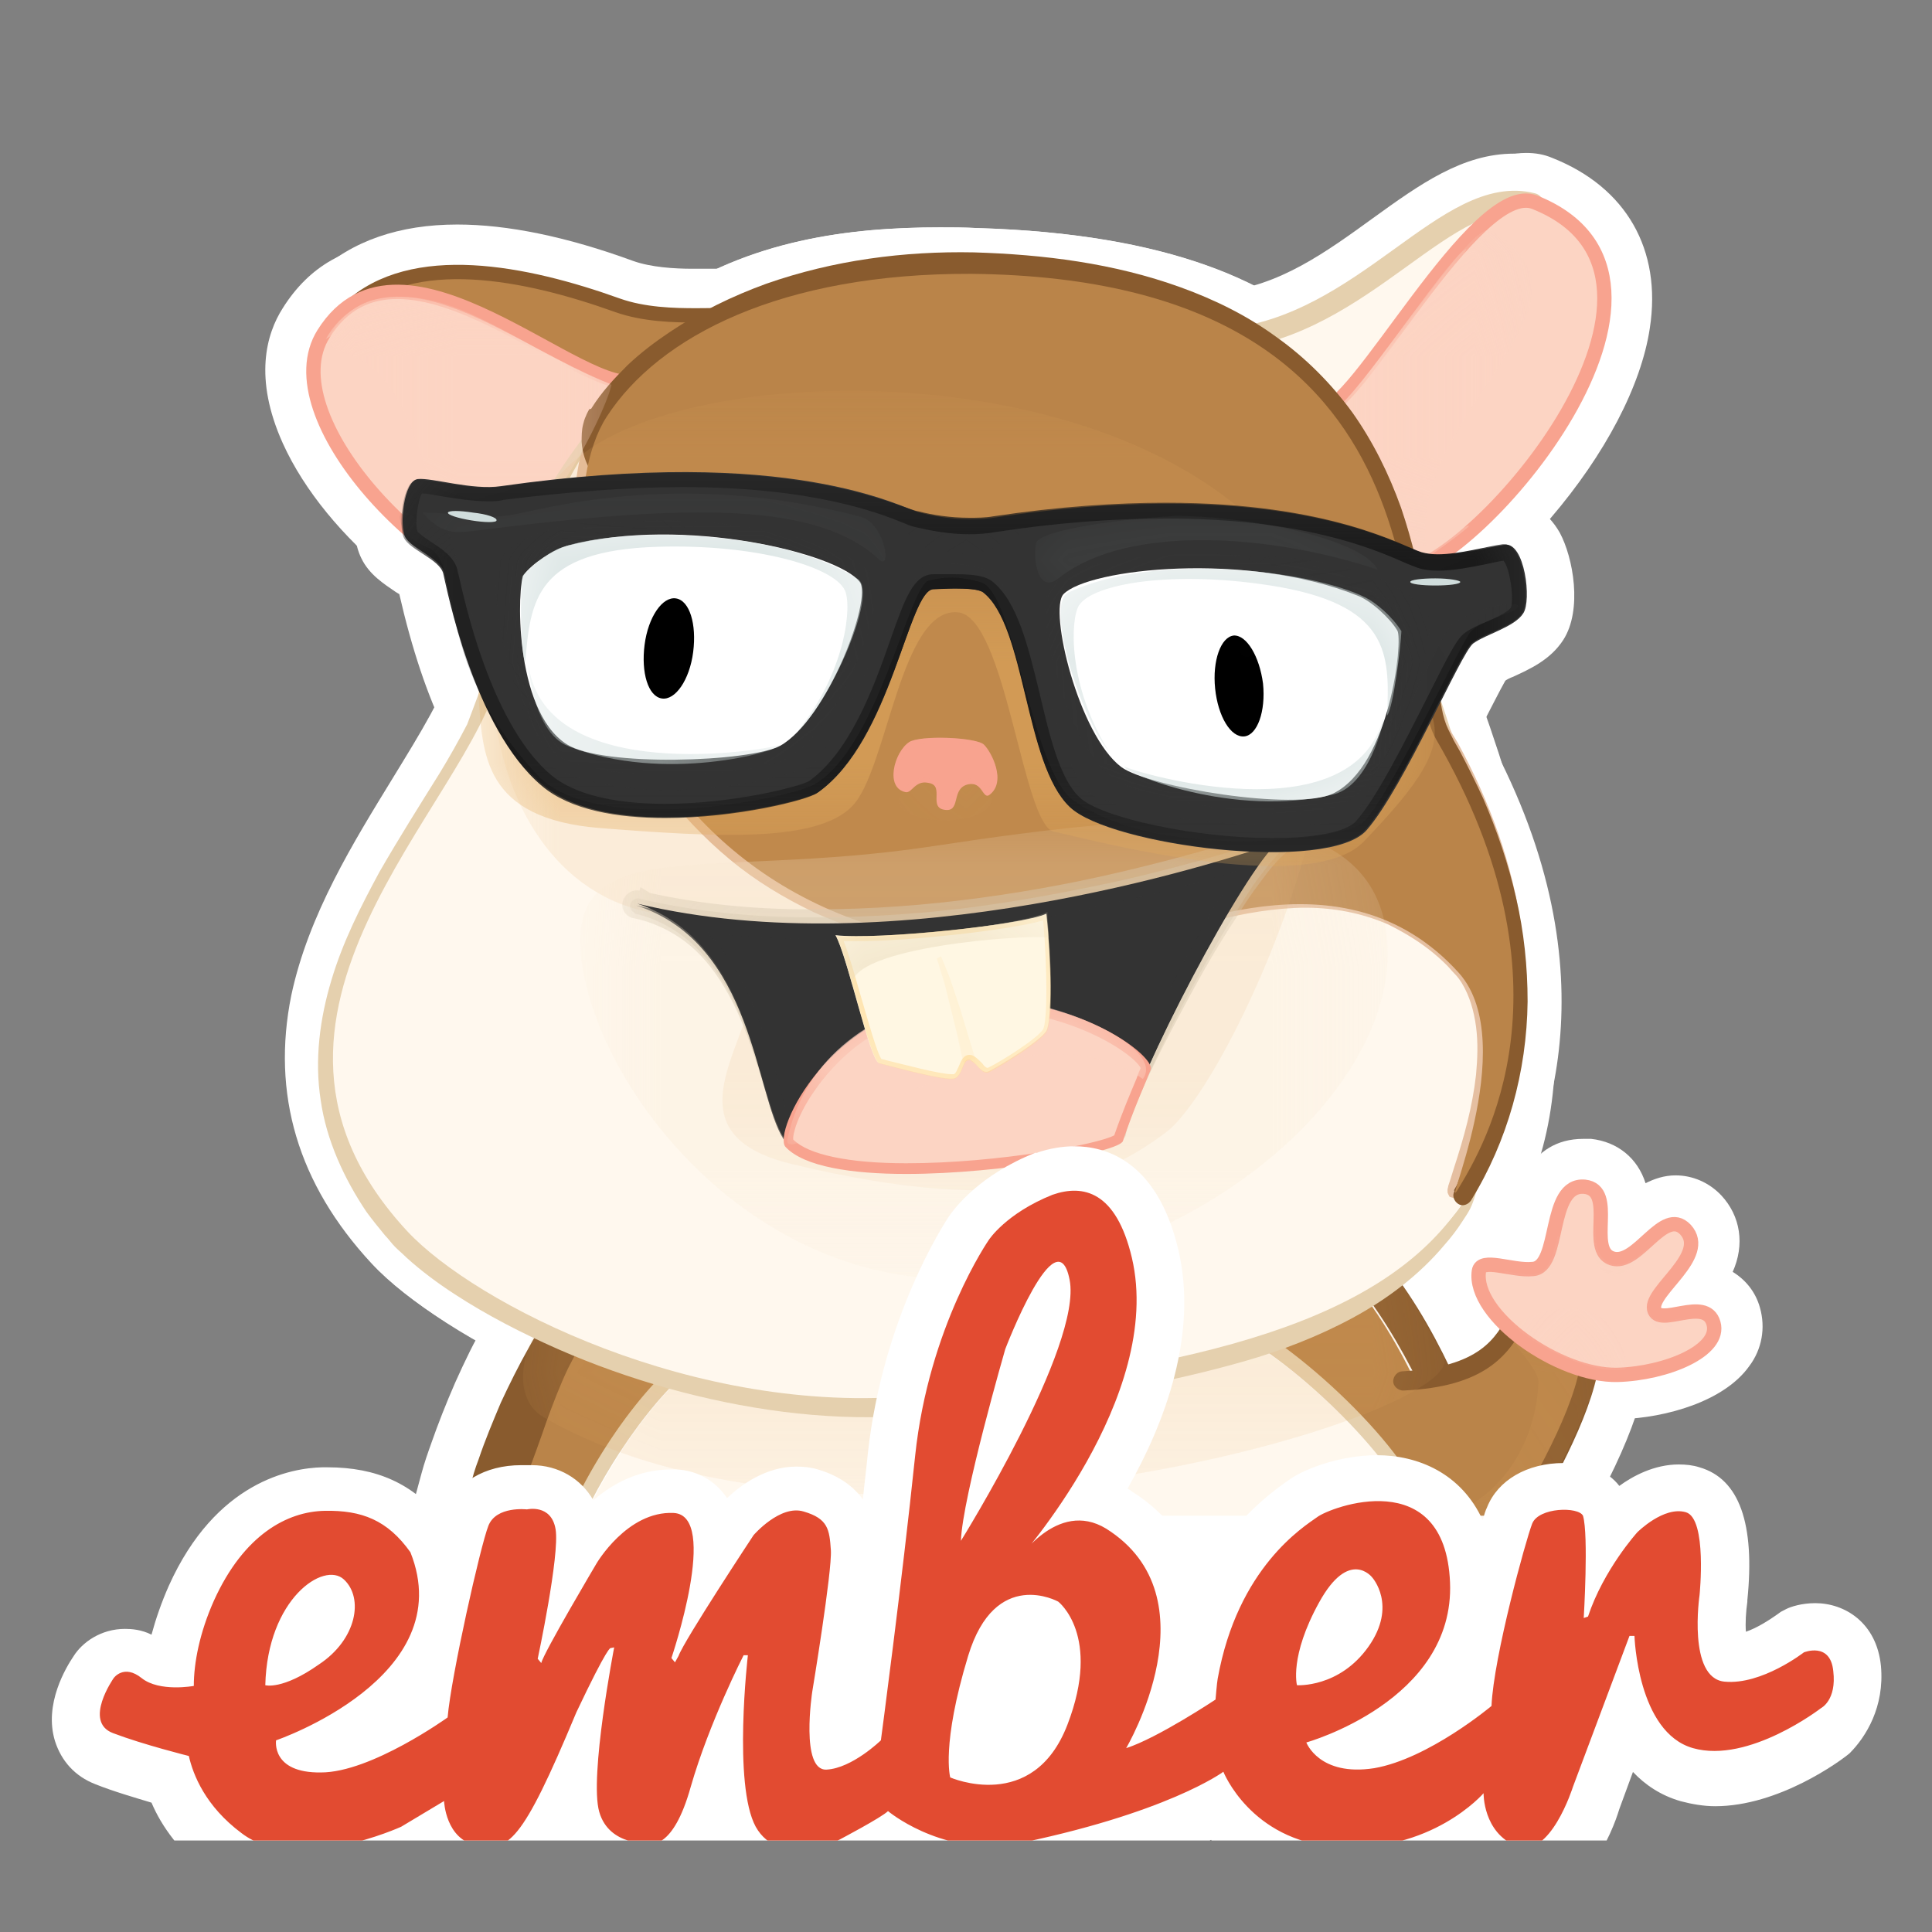 <svg width="19" height="19" viewBox="0 0 19 19" fill="none" xmlns="http://www.w3.org/2000/svg">
<rect x="0" y="0" width="19" height="19" fill="#808080" stroke="none"/>
<g clip-path="url(#clip0_9714_28283)">
<path d="M4.567 14.716C4.581 14.681 4.595 14.646 4.609 14.611L4.616 14.597C4.651 14.512 4.686 14.421 4.722 14.336C4.764 14.224 4.806 14.104 4.848 13.992C4.876 13.929 4.897 13.865 4.918 13.795C4.975 13.64 5.052 13.436 5.143 13.239C5.2 13.12 5.242 13.036 5.291 12.958C5.347 12.867 5.404 12.783 5.467 12.698L5.516 12.628L5.593 12.579C5.6 12.572 5.615 12.565 5.629 12.557C5.664 12.536 5.706 12.522 5.734 12.508C5.783 12.487 5.847 12.466 5.917 12.445C6.015 12.417 6.128 12.389 6.261 12.361C6.458 12.318 6.669 12.276 6.936 12.234C7.337 12.171 7.766 12.114 8.279 12.058C9.186 11.96 10.094 11.889 10.965 11.847C11.429 11.826 11.781 11.819 12.111 11.819C12.182 11.819 12.252 11.819 12.322 11.819C12.54 11.826 12.793 11.833 13.025 11.868C13.11 11.883 13.187 11.897 13.243 11.918C13.265 11.925 13.286 11.932 13.293 11.939L13.363 11.967L13.419 12.016C13.44 12.037 13.461 12.058 13.482 12.079C13.56 12.157 13.644 12.248 13.729 12.354C13.996 12.691 14.235 13.099 14.446 13.563C14.65 14.013 14.776 14.414 14.854 14.807L14.959 15.363H13.665L13.588 14.99C13.504 14.597 12.442 13.556 11.915 13.352C11.858 13.331 11.633 13.268 10.937 13.268C9.503 13.268 7.478 13.521 7.19 13.584C6.845 13.746 6.318 14.421 6.015 15.096L5.889 15.37" fill="white"/>
<path d="M13.356 12.663C13.293 12.579 13.223 12.501 13.145 12.431C13.131 12.417 13.11 12.396 13.096 12.382C13.096 12.382 13.089 12.382 13.082 12.375C13.047 12.361 12.998 12.354 12.948 12.347C12.745 12.318 12.527 12.311 12.309 12.304C11.866 12.297 11.423 12.311 10.98 12.332C10.094 12.375 9.201 12.445 8.322 12.543C7.879 12.593 7.436 12.649 7 12.719C6.782 12.754 6.564 12.79 6.353 12.839C6.248 12.86 6.142 12.888 6.044 12.916C5.995 12.93 5.945 12.944 5.903 12.965C5.882 12.972 5.861 12.979 5.854 12.993C5.854 12.993 5.847 12.993 5.847 13C5.798 13.071 5.748 13.141 5.699 13.218C5.65 13.296 5.615 13.38 5.573 13.464C5.495 13.633 5.425 13.809 5.362 13.985C5.298 14.161 5.228 14.343 5.165 14.526C5.13 14.618 5.095 14.709 5.052 14.8C5.038 14.843 5.017 14.885 4.996 14.927H5.594C5.917 14.203 6.529 13.373 7.035 13.169C7.176 13.113 9.44 12.832 10.938 12.832C11.493 12.832 11.873 12.874 12.084 12.951C12.695 13.19 13.919 14.322 14.045 14.934H14.39C14.319 14.547 14.179 14.168 14.017 13.802C13.834 13.38 13.616 12.993 13.356 12.663Z" fill="#BA8449"/>
<path d="M14.003 15.37L13.933 14.99C13.869 14.674 13.764 14.336 13.595 13.964C13.412 13.57 13.215 13.226 12.99 12.951C12.948 12.895 12.906 12.846 12.864 12.804C12.688 12.775 12.484 12.775 12.301 12.768C12.238 12.768 12.175 12.768 12.104 12.768C11.788 12.768 11.45 12.775 11.001 12.797C10.143 12.839 9.264 12.909 8.371 13.008C7.872 13.064 7.457 13.12 7.077 13.176C6.831 13.211 6.634 13.254 6.458 13.289C6.346 13.317 6.261 13.338 6.184 13.359C6.17 13.359 6.163 13.366 6.156 13.366C6.142 13.394 6.121 13.415 6.107 13.444C6.072 13.5 6.043 13.563 5.994 13.647C5.917 13.809 5.854 13.978 5.797 14.126C5.769 14.189 5.748 14.252 5.727 14.315C5.685 14.435 5.643 14.554 5.593 14.674C5.558 14.765 5.516 14.857 5.481 14.955L5.474 14.969C5.46 15.011 5.439 15.054 5.425 15.089L5.298 15.37H4.476L4.356 15.314L4.342 15.307C4.061 15.145 4.061 14.906 4.068 14.808V14.787L4.082 14.723L4.103 14.646C4.117 14.597 4.131 14.54 4.145 14.491C4.173 14.386 4.208 14.287 4.243 14.189C4.307 14.006 4.384 13.809 4.476 13.598C4.574 13.38 4.665 13.19 4.771 13.015C4.82 12.923 4.876 12.832 4.947 12.726C5.01 12.628 5.08 12.529 5.151 12.438C5.214 12.361 5.27 12.312 5.312 12.283H5.319C5.361 12.248 5.404 12.227 5.425 12.22C5.488 12.185 5.537 12.164 5.572 12.15C5.657 12.115 5.734 12.094 5.797 12.072C5.938 12.03 6.072 12.002 6.17 11.981C6.374 11.939 6.592 11.897 6.866 11.854C7.274 11.791 7.703 11.742 8.23 11.686C9.144 11.594 10.058 11.524 10.944 11.489C11.366 11.475 11.697 11.461 11.999 11.461C12.111 11.461 12.217 11.461 12.322 11.461C12.547 11.468 12.8 11.475 13.075 11.517H13.082C13.145 11.531 13.243 11.545 13.356 11.58H13.363C13.391 11.594 13.433 11.608 13.483 11.629C13.518 11.65 13.546 11.665 13.567 11.679L13.602 11.707L13.63 11.728L13.658 11.756C13.687 11.784 13.708 11.805 13.736 11.833C13.827 11.925 13.912 12.023 14.003 12.143C14.284 12.508 14.53 12.93 14.755 13.429C14.861 13.662 14.952 13.893 15.022 14.118C15.1 14.365 15.156 14.597 15.198 14.822L15.283 15.363H14.003V15.37Z" fill="white"/>
<path d="M5.017 15.37L5.326 14.702C5.587 14.147 6.212 13.127 6.909 12.839L6.923 12.832C7.155 12.747 9.503 12.473 10.937 12.473C11.739 12.473 12.041 12.55 12.196 12.614C12.92 12.895 14.179 14.083 14.348 14.786L14.488 15.363H5.017V15.37Z" fill="white"/>
<path d="M13.532 15.37L13.448 15.011C13.37 14.681 12.379 13.69 11.866 13.486C11.816 13.465 11.612 13.408 10.937 13.408C9.559 13.408 7.562 13.654 7.239 13.718C6.972 13.851 6.487 14.421 6.17 15.096L6.044 15.363H4.876L5.172 14.709C5.516 13.936 6.198 12.979 6.866 12.712C7.126 12.607 9.503 12.34 10.944 12.34C11.57 12.34 11.992 12.389 12.252 12.487C12.976 12.768 14.334 13.992 14.502 14.808L14.615 15.37H13.532Z" fill="white"/>
<path d="M14.073 15.37L13.939 15.243C13.433 14.772 13.293 13.795 13.447 13.394C13.553 13.127 13.778 13.036 13.947 13.036C13.996 13.036 14.038 13.043 14.08 13.057C14.171 13.05 14.382 12.874 14.446 12.775C14.544 12.593 14.734 12.48 14.966 12.48C15.31 12.48 15.873 12.754 16.056 13.015C16.161 13.162 16.189 13.338 16.133 13.493C16.126 13.507 16.119 13.535 16.105 13.57C15.915 14.14 15.669 14.836 15.472 15.159L15.339 15.377L14.073 15.37Z" fill="white"/>
<path d="M14.031 15.37L14.467 14.66C14.678 14.315 14.825 14.034 14.924 13.816C14.678 13.992 14.333 14.097 13.82 14.125L13.806 14.111L13.799 14.161C13.497 14.161 13.251 13.915 13.236 13.612C13.229 13.464 13.286 13.317 13.384 13.204C13.482 13.092 13.623 13.029 13.771 13.021C14.277 13 14.34 12.881 14.432 12.705C14.558 12.466 14.832 12.325 15.191 12.325C15.283 12.325 15.374 12.332 15.458 12.354C15.901 12.452 16.19 12.79 16.211 13.225C16.232 13.668 15.986 14.315 15.493 15.145L15.36 15.37H14.031Z" fill="white"/>
<path d="M15.88 13.985C15.311 13.985 14.692 13.612 14.375 13.246C14.087 12.916 14.059 12.621 14.087 12.431C14.122 12.199 14.312 11.967 14.657 11.967C14.72 11.967 14.783 11.974 14.839 11.981C14.896 11.728 15.029 11.2 15.571 11.2C15.599 11.2 15.62 11.2 15.648 11.2C15.908 11.229 16.105 11.39 16.183 11.636C16.267 11.594 16.365 11.559 16.478 11.559C16.646 11.559 16.808 11.629 16.928 11.756C17.118 11.96 17.16 12.241 17.04 12.508C17.167 12.586 17.265 12.705 17.308 12.86C17.364 13.057 17.329 13.268 17.202 13.436C16.956 13.781 16.386 13.943 15.936 13.957C15.908 13.985 15.894 13.985 15.88 13.985Z" fill="white"/>
<path d="M15.318 2.404C14.805 2.728 14.242 3.466 13.553 4.479C13.447 4.64 13.272 4.725 13.075 4.725C12.822 4.725 12.498 4.57 12.126 4.268C11.535 3.79 11.521 3.522 11.514 3.417C11.5 3.136 11.711 2.897 12.006 2.869C12.576 2.819 13.047 2.475 13.504 2.144C13.961 1.814 14.383 1.511 14.889 1.511C14.987 1.511 15.093 1.526 15.191 1.547" fill="white"/>
<path d="M12.048 3.339C13.427 3.213 14.235 1.786 15.072 2.004C14.509 2.355 13.954 3.058 13.173 4.211C12.984 4.486 11.669 3.375 12.048 3.339Z" fill="#FFF8EE"/>
<path d="M3.119 2.686C3.463 2.369 3.927 2.208 4.497 2.208C4.989 2.208 5.573 2.327 6.226 2.566C6.402 2.629 6.634 2.643 6.81 2.643C6.859 2.643 6.909 2.643 6.951 2.643C6.993 2.643 7.035 2.643 7.07 2.643C7.232 2.643 7.576 2.643 7.724 2.96C7.773 3.079 7.837 3.325 7.647 3.614C7.415 3.972 6.803 4.352 6.212 4.352C6.205 4.352 6.191 4.352 6.184 4.352C5.868 4.345 5.573 4.176 5.228 3.986C4.799 3.747 4.314 3.473 3.737 3.473C3.66 3.473 3.576 3.48 3.498 3.487" fill="white"/>
<path d="M13.722 6.096C13.468 6.096 12.99 5.99 12.688 5.273C12.519 4.893 12.463 4.465 12.463 4.225C12.463 3.733 12.723 3.6 12.885 3.565C12.997 3.452 13.208 3.164 13.363 2.946C14.003 2.074 14.467 1.504 15.008 1.504C15.1 1.504 15.184 1.518 15.268 1.554C15.993 1.842 16.344 2.454 16.225 3.227C16.14 3.797 15.782 4.472 15.254 5.09C15.008 5.379 14.368 6.054 13.799 6.096C13.771 6.096 13.75 6.096 13.722 6.096Z" fill="white"/>
<path d="M5.411 6.363C5.347 6.363 5.284 6.363 5.228 6.349C4.328 6.201 3.203 5.294 2.781 4.359C2.493 3.719 2.619 3.283 2.781 3.03C3.041 2.615 3.428 2.397 3.906 2.397C4.482 2.397 5.059 2.714 5.565 2.988C5.762 3.093 6.043 3.248 6.163 3.276C6.205 3.262 6.247 3.255 6.296 3.255C6.479 3.255 6.648 3.354 6.746 3.522C6.979 3.93 6.838 5.027 6.472 5.66C6.219 6.124 5.839 6.363 5.411 6.363Z" fill="white"/>
<path d="M8.547 14.21C6.437 14.21 4.349 13.176 3.653 12.424C2.929 11.643 2.668 10.758 2.865 9.787C3.034 8.993 3.477 8.282 3.864 7.65C4.131 7.214 4.384 6.806 4.454 6.511C5.312 2.721 7.464 2.236 9.243 2.236C9.355 2.236 9.475 2.236 9.608 2.243C13.398 2.355 13.778 4.183 14.003 5.28C14.045 5.484 14.087 5.674 14.136 5.8C15.409 8.922 15.62 10.793 14.839 12.058C14.073 13.303 12.393 13.915 9.046 14.189C8.884 14.203 8.715 14.21 8.547 14.21Z" fill="white"/>
<path d="M8.469 14.217C6.318 14.217 4.328 13.148 3.66 12.424C2.936 11.643 2.676 10.758 2.873 9.787C3.041 8.993 3.484 8.282 3.871 7.65C4.138 7.214 4.391 6.806 4.462 6.511C5.319 2.721 7.471 2.236 9.25 2.236C9.362 2.236 9.482 2.236 9.616 2.243C13.405 2.355 13.785 4.183 14.01 5.28C14.052 5.484 14.095 5.674 14.144 5.8C15.395 8.873 15.599 10.729 14.833 11.995C13.954 13.45 11.887 13.921 9.06 14.189C8.863 14.21 8.666 14.217 8.469 14.217Z" fill="white"/>
<path d="M13.947 11.573C13.975 11.51 14.003 11.44 14.031 11.376C14.319 10.687 14.537 10.083 14.193 9.696C13.785 9.246 12.062 8.43 10.529 7.713C7.597 6.328 5.783 5.435 5.523 4.549C5.46 4.324 5.488 4.092 5.607 3.895C6.114 3.101 7.527 2.25 9.461 2.25C9.482 2.25 9.496 2.25 9.517 2.25C11.338 2.264 12.66 2.791 13.454 3.804C14.129 4.661 14.277 5.667 14.389 6.398C14.425 6.644 14.474 6.961 14.523 7.045C15.901 9.415 15.268 11.165 14.769 11.988L13.947 11.573Z" fill="white"/>
<path d="M12.505 8.845C11.795 8.845 10.607 8.669 10.199 8.276C9.875 7.966 9.756 7.453 9.629 6.954C9.58 6.743 9.496 6.405 9.418 6.251H9.411C9.383 6.328 9.348 6.426 9.32 6.504C9.13 7.038 8.863 7.776 8.307 8.177C8.068 8.353 7.204 8.508 6.536 8.508C5.868 8.508 5.361 8.367 5.024 8.079C4.539 7.671 4.173 6.919 3.927 5.843C3.913 5.836 3.906 5.829 3.892 5.822C3.779 5.744 3.632 5.653 3.554 5.491C3.428 5.238 3.477 4.788 3.611 4.549C3.709 4.373 3.878 4.261 4.061 4.247C4.082 4.247 4.096 4.247 4.124 4.247C4.222 4.247 4.321 4.261 4.433 4.282C4.546 4.303 4.679 4.324 4.792 4.324C4.82 4.324 4.841 4.324 4.855 4.324C5.523 4.226 6.149 4.183 6.718 4.183C8.104 4.183 8.835 4.465 9.109 4.577C9.13 4.584 9.151 4.591 9.165 4.598C9.243 4.619 9.39 4.647 9.545 4.647C9.601 4.647 9.657 4.647 9.707 4.633C10.332 4.535 10.93 4.493 11.479 4.493C12.941 4.493 13.714 4.823 14.052 4.971C14.08 4.985 14.108 4.999 14.129 4.999C14.129 4.999 14.143 4.999 14.157 4.999C14.249 4.999 14.382 4.971 14.495 4.95C14.579 4.929 14.664 4.915 14.741 4.901C14.762 4.901 14.783 4.901 14.804 4.901C15.022 4.901 15.219 5.027 15.339 5.238C15.472 5.484 15.564 5.997 15.374 6.293C15.247 6.49 15.043 6.581 14.875 6.658C14.854 6.665 14.825 6.679 14.804 6.694C14.748 6.792 14.65 6.989 14.565 7.151C14.319 7.629 14.045 8.177 13.792 8.472C13.567 8.726 13.145 8.845 12.505 8.845Z" fill="white"/>
<mask id="mask0_9714_28283" style="mask-type:luminance" maskUnits="userSpaceOnUse" x="3" y="4" width="13" height="5">
<path d="M15.402 4.57H3.484V8.733H15.402V4.57Z" fill="white"/>
</mask>
<g mask="url(#mask0_9714_28283)">
<g opacity="0.3">
<path d="M12.223 8.731C11.66 8.731 10.866 8.647 10.296 8.246C9.973 8.014 9.825 7.55 9.621 6.805C9.565 6.594 9.48 6.298 9.417 6.151C9.382 6.235 9.34 6.348 9.305 6.439C9.094 7.009 8.805 7.782 8.278 8.105C8.004 8.274 7.153 8.429 6.492 8.429C5.782 8.429 5.269 8.267 4.973 7.958C4.221 7.17 4.073 6.418 3.982 5.975C3.968 5.912 3.954 5.827 3.94 5.778C3.497 5.546 3.469 5.202 3.476 5.054C3.497 4.78 3.708 4.576 3.968 4.576C4.144 4.576 4.256 4.66 4.341 4.716C4.348 4.723 4.355 4.73 4.369 4.73C4.376 4.73 4.397 4.738 4.404 4.745C4.516 4.78 4.847 4.871 4.917 5.3C4.931 5.377 5.044 5.827 5.226 6.298C5.515 7.051 5.719 7.177 5.74 7.184C5.979 7.269 6.26 7.311 6.576 7.311C7.097 7.311 7.533 7.198 7.708 7.142C7.814 6.98 8.025 6.559 8.173 6.27C8.616 5.391 8.693 5.258 8.883 5.159C8.988 5.103 9.115 5.075 9.276 5.075C9.487 5.075 9.79 5.124 9.93 5.188C10.254 5.328 10.423 5.75 10.802 6.84C10.873 7.037 10.957 7.29 11.013 7.416C11.294 7.55 11.934 7.641 12.602 7.641C12.792 7.641 12.933 7.634 13.024 7.627C13.087 7.494 13.179 7.304 13.256 7.142C13.79 6.003 13.875 5.87 14.008 5.764C14.241 5.588 14.648 5.469 14.88 5.469C15.19 5.469 15.358 5.673 15.401 5.87C15.478 6.277 15.077 6.432 14.944 6.481C14.909 6.495 14.859 6.516 14.824 6.53C14.775 6.615 14.684 6.798 14.613 6.945C14.037 8.07 13.847 8.38 13.629 8.513C13.362 8.661 12.715 8.731 12.223 8.731Z" fill="white"/>
</g>
</g>
<mask id="mask1_9714_28283" style="mask-type:luminance" maskUnits="userSpaceOnUse" x="3" y="4" width="4" height="2">
<path d="M6.009 4.268H3.66V5.407H6.009V4.268Z" fill="white"/>
</mask>
<g mask="url(#mask1_9714_28283)">
<g opacity="0.3">
<path d="M4.812 5.401C4.728 5.401 4.566 5.387 4.243 5.281C4.158 5.253 4.081 5.225 4.032 5.204C3.926 5.162 3.652 5.056 3.652 4.733V4.262H4.116C4.179 4.262 4.222 4.276 4.257 4.283C4.355 4.297 4.672 4.318 4.777 4.325L4.84 4.332C4.925 4.332 5.185 4.297 5.297 4.283C5.438 4.262 5.48 4.255 5.536 4.255H5.937L6.001 4.649C6.029 4.845 5.923 5.091 5.663 5.169C5.649 5.176 5.6 5.19 5.558 5.204C5.311 5.295 5.065 5.38 4.854 5.387C4.84 5.401 4.826 5.401 4.812 5.401Z" fill="white"/>
</g>
</g>
<mask id="mask2_9714_28283" style="mask-type:luminance" maskUnits="userSpaceOnUse" x="13" y="4" width="3" height="3">
<path d="M15.008 4.872H13.222V6.082H15.008V4.872Z" fill="white"/>
</mask>
<g mask="url(#mask2_9714_28283)">
<g opacity="0.3">
<path d="M14.1 6.075C13.946 6.075 13.791 6.012 13.58 5.864C13.376 5.724 13.221 5.583 13.221 5.337V4.866H13.678C13.742 4.866 13.805 4.88 13.868 4.908C13.918 4.929 14.107 4.993 14.192 5.014C14.22 5.014 14.276 5 14.389 4.978C14.445 4.964 14.48 4.964 14.529 4.964H14.93L14.993 5.358C15.021 5.548 14.937 5.787 14.677 5.878C14.663 5.886 14.621 5.907 14.592 5.921C14.466 5.984 14.318 6.054 14.171 6.082C14.157 6.075 14.129 6.075 14.1 6.075Z" fill="white"/>
</g>
</g>
<path d="M12.569 16.404H10.839V14.906H12.569V16.404Z" fill="white"/>
<path d="M13.356 12.663C13.293 12.579 13.223 12.501 13.145 12.431C13.131 12.417 13.11 12.396 13.096 12.382C13.096 12.382 13.089 12.382 13.082 12.375C13.047 12.361 12.998 12.354 12.948 12.347C12.745 12.318 12.527 12.311 12.309 12.304C11.866 12.297 11.423 12.311 10.98 12.332C10.094 12.375 9.201 12.445 8.322 12.543C7.879 12.593 7.436 12.649 7 12.719C6.782 12.754 6.564 12.79 6.353 12.839C6.248 12.86 6.142 12.888 6.044 12.916C5.995 12.93 5.945 12.944 5.903 12.965C5.882 12.972 5.861 12.979 5.854 12.993C5.854 12.993 5.847 12.993 5.847 13C5.798 13.071 5.748 13.141 5.699 13.218C5.65 13.296 5.615 13.38 5.573 13.464C5.495 13.633 5.425 13.809 5.362 13.985C5.298 14.161 5.228 14.343 5.165 14.526C5.13 14.618 5.095 14.709 5.052 14.8C5.038 14.843 5.017 14.885 4.996 14.927H5.594C5.917 14.203 6.529 13.373 7.035 13.169C7.176 13.113 9.44 12.832 10.938 12.832C11.493 12.832 11.873 12.874 12.084 12.951C12.695 13.19 13.919 14.322 14.045 14.934H14.39C14.319 14.547 14.179 14.168 14.017 13.802C13.834 13.38 13.616 12.993 13.356 12.663Z" fill="#BA8449"/>
<path d="M14.34 13.626C14.15 13.204 13.932 12.804 13.644 12.438C13.574 12.347 13.496 12.255 13.412 12.171C13.391 12.15 13.37 12.129 13.349 12.108L13.335 12.094L13.328 12.086L13.314 12.072C13.3 12.065 13.286 12.058 13.278 12.051C13.257 12.037 13.236 12.03 13.215 12.023C13.138 11.995 13.082 11.988 13.018 11.974C12.779 11.939 12.554 11.932 12.329 11.925C11.872 11.918 11.429 11.925 10.979 11.946C10.079 11.981 9.186 12.051 8.293 12.143C7.85 12.192 7.4 12.241 6.95 12.312C6.725 12.347 6.507 12.382 6.282 12.431C6.17 12.459 6.057 12.48 5.945 12.515C5.889 12.529 5.832 12.55 5.769 12.579C5.741 12.593 5.706 12.607 5.671 12.628C5.657 12.642 5.636 12.649 5.614 12.663C5.593 12.677 5.572 12.698 5.544 12.733C5.481 12.811 5.418 12.902 5.361 12.986C5.305 13.071 5.249 13.162 5.2 13.254C5.101 13.429 5.01 13.612 4.925 13.795C4.848 13.978 4.771 14.161 4.707 14.351C4.672 14.442 4.644 14.533 4.623 14.632C4.609 14.681 4.595 14.723 4.581 14.772L4.56 14.843L4.553 14.878C4.553 14.885 4.567 14.892 4.595 14.913H4.602H5.01C5.031 14.871 5.045 14.829 5.066 14.787C5.101 14.695 5.143 14.604 5.179 14.519C5.249 14.336 5.312 14.161 5.375 13.978C5.439 13.802 5.509 13.619 5.586 13.458C5.629 13.373 5.671 13.296 5.713 13.211C5.762 13.134 5.804 13.064 5.861 12.993C5.861 12.993 5.868 12.993 5.868 12.986C5.882 12.979 5.903 12.972 5.917 12.958C5.959 12.944 6.008 12.923 6.057 12.909C6.156 12.881 6.261 12.853 6.367 12.832C6.578 12.783 6.796 12.747 7.014 12.712C7.45 12.642 7.893 12.586 8.336 12.537C9.221 12.438 10.107 12.368 10.993 12.325C11.436 12.304 11.879 12.29 12.322 12.297C12.54 12.304 12.765 12.312 12.962 12.34C13.011 12.347 13.06 12.361 13.096 12.368C13.103 12.368 13.11 12.368 13.11 12.375C13.124 12.389 13.145 12.41 13.159 12.424C13.236 12.501 13.3 12.579 13.37 12.656C13.63 12.986 13.848 13.373 14.031 13.767C14.193 14.133 14.333 14.512 14.403 14.899H14.755C14.72 14.681 14.664 14.47 14.6 14.266C14.516 14.048 14.432 13.837 14.34 13.626Z" fill="#895B2E"/>
<path d="M12.034 13.057C11.851 12.986 11.479 12.944 10.944 12.944C9.44 12.944 7.218 13.226 7.098 13.275C6.641 13.457 6.072 14.231 5.755 14.906H13.905C13.771 14.379 12.639 13.296 12.034 13.057Z" fill="#FFF8EE"/>
<path d="M12.084 12.923C11.88 12.846 11.493 12.804 10.938 12.804C9.44 12.804 7.176 13.085 7.035 13.141C6.522 13.352 5.917 14.175 5.594 14.899H5.748C6.065 14.231 6.634 13.457 7.091 13.268C7.211 13.218 9.433 12.937 10.938 12.937C11.472 12.937 11.845 12.972 12.027 13.05C12.632 13.282 13.764 14.372 13.898 14.899H14.038C13.919 14.294 12.695 13.162 12.084 12.923Z" fill="#E5D0AE"/>
<path d="M14.868 12.986C14.784 13.162 14.341 13.612 13.968 13.507C13.771 13.45 13.806 14.491 14.256 14.906H15.072C15.297 14.547 15.648 13.45 15.691 13.338C15.74 13.204 14.952 12.811 14.868 12.986Z" fill="#BA8449"/>
<path d="M15.733 13.247C15.719 13.022 15.585 12.86 15.346 12.804C15.156 12.761 14.903 12.797 14.84 12.916C14.713 13.155 14.559 13.444 13.792 13.486C13.743 13.486 13.701 13.535 13.701 13.584C13.701 13.633 13.75 13.675 13.799 13.675C14.601 13.64 14.833 13.331 15.002 13.015C15.037 12.986 15.226 12.951 15.381 13.015C15.494 13.064 15.543 13.141 15.55 13.261C15.571 13.697 15.114 14.505 14.868 14.913H15.086C15.36 14.435 15.754 13.697 15.733 13.247Z" fill="#895B2E"/>
<mask id="mask3_9714_28283" style="mask-type:luminance" maskUnits="userSpaceOnUse" x="14" y="13" width="2" height="3">
<path d="M15.754 13.113H14.102V15.033H15.754V13.113Z" fill="white"/>
</mask>
<g mask="url(#mask3_9714_28283)">
<g opacity="0.15">
<path d="M14.153 14.927C14.652 14.808 15.095 14.308 15.13 13.598C15.137 13.465 14.863 13.211 14.863 13.141C14.863 13.071 15.7 13.155 15.742 13.352C15.777 13.549 15.222 14.737 15.032 14.934C14.849 15.124 13.858 14.997 14.153 14.927Z" fill="#E3AB5E"/>
</g>
</g>
<path d="M14.544 12.501C14.481 12.937 15.332 13.535 15.908 13.521C16.387 13.507 16.928 13.282 16.851 13.014C16.773 12.74 16.309 13.064 16.267 12.874C16.232 12.691 16.808 12.347 16.576 12.093C16.358 11.861 16.105 12.459 15.852 12.375C15.599 12.29 15.901 11.707 15.585 11.671C15.212 11.636 15.353 12.466 15.072 12.48C14.875 12.501 14.565 12.361 14.544 12.501Z" fill="#FCD4C3"/>
<path d="M14.544 12.501C14.481 12.937 15.332 13.535 15.908 13.521C16.387 13.507 16.928 13.282 16.851 13.014C16.773 12.74 16.309 13.064 16.267 12.874C16.232 12.691 16.808 12.347 16.576 12.093C16.358 11.861 16.105 12.459 15.852 12.375C15.599 12.29 15.901 11.707 15.585 11.671C15.212 11.636 15.353 12.466 15.072 12.48C14.875 12.501 14.565 12.361 14.544 12.501Z" stroke="#F8A38F" stroke-width="0.141" stroke-miterlimit="10"/>
<mask id="mask4_9714_28283" style="mask-type:luminance" maskUnits="userSpaceOnUse" x="14" y="12" width="2" height="1">
<path d="M15.332 12.15H14.783V12.6H15.332V12.15Z" fill="white"/>
</mask>
<g mask="url(#mask4_9714_28283)">
<g opacity="0.5">
<path d="M14.786 12.497C14.877 12.567 15.208 12.659 15.257 12.539C15.313 12.42 15.356 12.181 15.32 12.146C15.292 12.258 15.257 12.469 15.138 12.518C15.046 12.553 14.849 12.511 14.786 12.497Z" fill="#FCD4C3"/>
</g>
</g>
<mask id="mask5_9714_28283" style="mask-type:luminance" maskUnits="userSpaceOnUse" x="15" y="12" width="2" height="1">
<path d="M16.218 12.037H15.676V12.543H16.218V12.037Z" fill="white"/>
</mask>
<g mask="url(#mask5_9714_28283)">
<g opacity="0.5">
<path d="M15.694 12.033C15.68 12.11 15.617 12.476 15.807 12.525C15.969 12.568 16.088 12.469 16.215 12.265C16.145 12.328 15.969 12.483 15.835 12.427C15.701 12.364 15.688 12.223 15.694 12.033Z" fill="#FCD4C3"/>
</g>
</g>
<mask id="mask6_9714_28283" style="mask-type:luminance" maskUnits="userSpaceOnUse" x="14" y="12" width="2" height="2">
<path d="M15.986 12.867H14.875V13.472H15.986V12.867Z" fill="white"/>
</mask>
<g mask="url(#mask6_9714_28283)">
<g opacity="0.25">
<path d="M14.88 13.019C15.836 12.548 16.033 13.314 15.984 13.469C15.604 13.532 14.936 13.138 14.88 13.019Z" fill="#FCD4C3"/>
</g>
</g>
<mask id="mask7_9714_28283" style="mask-type:luminance" maskUnits="userSpaceOnUse" x="16" y="12" width="1" height="2">
<path d="M16.577 12.719H16.176V13.071H16.577V12.719Z" fill="white"/>
</mask>
<g mask="url(#mask7_9714_28283)">
<g opacity="0.5">
<path d="M16.271 12.719C16.109 12.902 16.186 13.049 16.292 13.07C16.425 13.099 16.601 12.958 16.573 12.958C16.538 12.958 16.278 13.042 16.228 12.916C16.193 12.817 16.25 12.761 16.271 12.719Z" fill="#FCD4C3"/>
</g>
</g>
<mask id="mask8_9714_28283" style="mask-type:luminance" maskUnits="userSpaceOnUse" x="5" y="12" width="10" height="3">
<path d="M14.207 12.136H5.144V14.702H14.207V12.136Z" fill="white"/>
</mask>
<g mask="url(#mask8_9714_28283)">
<g opacity="0.15">
<path d="M5.35 13.94C8.422 15.705 14.519 13.912 14.195 13.335C13.766 12.569 13.598 12.091 12.655 12.133C11.72 12.182 5.701 12.661 5.455 12.843C5.216 13.033 4.949 13.708 5.35 13.94Z" fill="#E3AB5E"/>
</g>
</g>
<path d="M12.048 3.339C13.427 3.213 14.235 1.786 15.072 2.004C14.509 2.355 13.954 3.058 13.173 4.211C12.984 4.486 11.669 3.375 12.048 3.339Z" fill="#FFF8EE"/>
<path d="M12.048 3.339C13.427 3.213 14.235 1.786 15.072 2.004C14.509 2.355 13.954 3.058 13.173 4.211C12.984 4.486 11.669 3.375 12.048 3.339Z" stroke="#E5D0AE" stroke-width="0.211" stroke-miterlimit="10" stroke-linecap="round" stroke-linejoin="round"/>
<path d="M3.435 3.03C4.054 2.454 5.172 2.679 6.072 3.002C6.585 3.185 7.253 3.037 7.295 3.143C7.408 3.389 6.74 3.895 6.191 3.881C5.65 3.874 4.743 2.854 3.435 3.03Z" fill="#BA8449"/>
<path d="M3.435 3.03C4.054 2.454 5.172 2.679 6.072 3.002C6.585 3.185 7.253 3.037 7.295 3.143C7.408 3.389 6.74 3.895 6.191 3.881C5.65 3.874 4.743 2.854 3.435 3.03Z" stroke="#895B2E" stroke-width="0.141" stroke-miterlimit="10" stroke-linecap="round" stroke-linejoin="round"/>
<path d="M12.99 4.022C13.307 4.113 14.509 1.757 15.093 1.989C16.949 2.728 14.53 5.568 13.764 5.632C12.99 5.688 12.815 3.965 12.99 4.022Z" fill="#FCD4C3"/>
<path d="M12.99 4.022C13.307 4.113 14.509 1.757 15.093 1.989C16.949 2.728 14.53 5.568 13.764 5.632C12.99 5.688 12.815 3.965 12.99 4.022Z" stroke="#F8A38F" stroke-width="0.141" stroke-miterlimit="10"/>
<path d="M6.282 3.74C5.769 3.965 3.948 2.06 3.182 3.283C2.675 4.092 4.208 5.723 5.305 5.899C6.402 6.075 6.55 3.621 6.282 3.74Z" fill="#FCD4C3"/>
<path d="M6.282 3.74C5.769 3.965 3.948 2.06 3.182 3.283C2.675 4.092 4.208 5.723 5.305 5.899C6.402 6.075 6.55 3.621 6.282 3.74Z" stroke="#F8A38F" stroke-width="0.141" stroke-miterlimit="10"/>
<mask id="mask9_9714_28283" style="mask-type:luminance" maskUnits="userSpaceOnUse" x="13" y="2" width="2" height="4">
<path d="M14.453 2.447H13.188V5.582H14.453V2.447Z" fill="white"/>
</mask>
<g mask="url(#mask9_9714_28283)">
<path d="M14.422 2.447C14.324 2.77 13.494 3.607 13.607 4.324C13.649 4.591 13.93 5.379 14.05 5.35C14.169 5.322 14.472 5.132 14.444 5.175C14.415 5.217 14.022 5.505 13.874 5.582C13.726 5.505 13.101 4.05 13.192 3.972C13.466 3.726 14.303 2.461 14.422 2.447Z" fill="#FCD4C3"/>
</g>
<mask id="mask10_9714_28283" style="mask-type:luminance" maskUnits="userSpaceOnUse" x="3" y="2" width="4" height="4">
<path d="M6.318 2.918H3.21V5.14H6.318V2.918Z" fill="white"/>
</mask>
<g mask="url(#mask10_9714_28283)">
<path d="M3.205 3.333C3.768 2.988 4.794 3.136 5.392 3.719C5.603 3.93 5.666 4.633 5.188 5.111C4.998 5.301 6.313 4.436 6.32 4.183C6.32 3.93 6.236 3.86 6.039 3.79C5.315 3.522 4.555 2.904 3.894 2.918C3.465 2.925 3.269 3.22 3.205 3.333Z" fill="#FCD4C3"/>
</g>
<mask id="mask11_9714_28283" style="mask-type:luminance" maskUnits="userSpaceOnUse" x="13" y="2" width="3" height="4">
<path d="M15.072 2.264H13.229V5.372H15.072V2.264Z" fill="white"/>
</mask>
<g mask="url(#mask11_9714_28283)">
<g opacity="0.25">
<path d="M14.65 2.262C15.929 2.965 13.869 4.034 14.024 5.363C13.757 5.335 13.096 4.048 13.258 3.935C13.483 3.781 14.432 2.206 14.65 2.262Z" fill="#FCD4C3"/>
</g>
</g>
<path d="M4.778 6.581C4.799 6.49 4.813 6.391 4.813 6.3C4.82 6.201 4.827 6.103 4.848 6.011C4.855 5.962 4.87 5.913 4.891 5.871C4.912 5.829 4.926 5.779 4.94 5.737C4.975 5.646 5.01 5.554 5.052 5.47C5.214 5.111 5.397 4.774 5.622 4.458C5.847 4.141 6.093 3.846 6.374 3.593C6.655 3.333 6.986 3.122 7.337 2.981C7.689 2.833 8.069 2.742 8.448 2.7C8.828 2.651 9.208 2.643 9.587 2.651C9.967 2.658 10.347 2.679 10.726 2.728C11.106 2.777 11.486 2.861 11.851 2.995C12.034 3.065 12.21 3.143 12.379 3.241C12.548 3.34 12.709 3.459 12.857 3.6C13.005 3.733 13.131 3.895 13.237 4.064C13.342 4.233 13.419 4.415 13.49 4.605C13.553 4.788 13.602 4.978 13.645 5.168C13.687 5.358 13.715 5.54 13.757 5.716C13.778 5.801 13.806 5.885 13.834 5.969C13.87 6.054 13.905 6.145 13.933 6.236C13.996 6.412 14.066 6.595 14.13 6.771C14.376 7.488 14.594 8.219 14.727 8.965C14.791 9.337 14.84 9.717 14.847 10.097C14.854 10.476 14.819 10.856 14.713 11.222C14.685 11.313 14.657 11.404 14.622 11.489C14.587 11.573 14.537 11.658 14.509 11.749C14.495 11.798 14.481 11.84 14.46 11.883C14.439 11.925 14.411 11.967 14.383 12.009C14.334 12.086 14.27 12.171 14.207 12.241C13.961 12.536 13.645 12.775 13.307 12.958C12.97 13.141 12.604 13.282 12.238 13.387C11.866 13.493 11.5 13.577 11.12 13.647C10.741 13.718 10.368 13.767 9.995 13.816C9.805 13.837 9.616 13.858 9.426 13.879L9.145 13.908C9.053 13.915 8.955 13.922 8.856 13.929C8.083 13.971 7.309 13.858 6.571 13.654C6.198 13.549 5.84 13.422 5.488 13.268C5.137 13.113 4.792 12.937 4.469 12.726C4.307 12.621 4.145 12.501 3.998 12.368C3.962 12.332 3.92 12.297 3.885 12.262C3.85 12.227 3.822 12.185 3.787 12.15C3.723 12.072 3.66 11.995 3.604 11.918C3.386 11.594 3.21 11.215 3.154 10.821C3.091 10.42 3.147 10.012 3.259 9.64C3.372 9.26 3.548 8.915 3.73 8.578C3.92 8.247 4.124 7.924 4.321 7.608C4.42 7.446 4.511 7.284 4.595 7.122C4.673 6.911 4.743 6.75 4.778 6.581ZM5.059 6.644C5.01 6.841 4.926 7.024 4.834 7.2C4.743 7.375 4.645 7.537 4.546 7.699C4.349 8.022 4.145 8.339 3.97 8.662C3.794 8.986 3.632 9.323 3.534 9.668C3.435 10.012 3.393 10.371 3.449 10.722C3.505 11.067 3.653 11.397 3.864 11.686C3.913 11.756 3.977 11.826 4.033 11.897C4.061 11.932 4.096 11.967 4.124 11.995C4.152 12.03 4.187 12.058 4.216 12.086C4.342 12.206 4.49 12.311 4.645 12.417C4.954 12.614 5.277 12.79 5.622 12.937C5.959 13.085 6.311 13.211 6.67 13.31C7.028 13.408 7.387 13.486 7.752 13.535C8.118 13.584 8.484 13.598 8.849 13.584C8.941 13.577 9.032 13.57 9.123 13.563L9.405 13.535C9.587 13.521 9.777 13.5 9.967 13.479C10.34 13.444 10.713 13.394 11.078 13.331C11.451 13.268 11.809 13.197 12.168 13.099C12.527 13.001 12.878 12.888 13.216 12.74C13.546 12.586 13.87 12.396 14.13 12.136C14.193 12.072 14.256 12.002 14.312 11.932C14.341 11.897 14.369 11.854 14.397 11.819C14.425 11.784 14.46 11.749 14.488 11.707C14.552 11.629 14.58 11.545 14.622 11.461C14.657 11.376 14.685 11.285 14.706 11.194C14.798 10.828 14.819 10.448 14.798 10.075C14.77 9.703 14.706 9.33 14.615 8.965C14.439 8.233 14.179 7.53 13.905 6.834C13.834 6.658 13.764 6.483 13.694 6.314L13.581 6.054C13.546 5.962 13.511 5.864 13.483 5.772C13.434 5.583 13.398 5.4 13.356 5.217C13.321 5.034 13.272 4.858 13.216 4.69C13.096 4.345 12.92 4.036 12.66 3.79C12.407 3.543 12.091 3.354 11.753 3.213C11.416 3.072 11.05 2.981 10.684 2.918C10.319 2.854 9.946 2.819 9.573 2.798C9.201 2.784 8.821 2.777 8.448 2.819C8.076 2.861 7.71 2.939 7.366 3.086C7.021 3.227 6.705 3.431 6.437 3.684C6.163 3.937 5.945 4.247 5.784 4.57C5.615 4.901 5.495 5.252 5.39 5.604C5.362 5.688 5.341 5.779 5.32 5.871C5.305 5.913 5.298 5.962 5.284 6.004C5.277 6.026 5.277 6.054 5.27 6.075C5.263 6.096 5.256 6.117 5.242 6.138C5.207 6.222 5.165 6.307 5.123 6.391C5.109 6.468 5.08 6.553 5.059 6.644Z" fill="#E5D0AE"/>
<path d="M4.918 6.616C4.623 7.924 2.043 9.991 4.004 12.107C4.672 12.825 6.838 13.929 9.011 13.725C14.664 13.19 16.091 11.826 13.707 5.976C13.321 5.027 13.757 2.833 9.601 2.707C7.858 2.658 5.762 2.897 4.918 6.616Z" fill="#FFF8EE"/>
<path d="M5.896 4.057C6.079 3.775 6.318 3.543 6.585 3.354C6.852 3.164 7.154 3.023 7.457 2.911C8.076 2.686 8.722 2.601 9.369 2.58C10.016 2.566 10.67 2.615 11.303 2.777C11.619 2.861 11.929 2.974 12.224 3.136C12.519 3.297 12.793 3.494 13.025 3.74C13.258 3.986 13.447 4.261 13.595 4.563C13.743 4.865 13.848 5.182 13.925 5.498C14.003 5.822 14.052 6.138 14.094 6.454C14.115 6.616 14.136 6.771 14.172 6.918C14.186 6.996 14.207 7.066 14.228 7.122C14.235 7.136 14.242 7.15 14.249 7.165L14.256 7.172L14.263 7.179L14.277 7.207L14.34 7.312C14.65 7.882 14.882 8.508 14.966 9.161C15.008 9.485 15.015 9.815 14.98 10.146C14.945 10.469 14.861 10.793 14.734 11.095C14.671 11.243 14.601 11.39 14.516 11.538C14.495 11.573 14.474 11.608 14.453 11.643C14.432 11.679 14.411 11.707 14.383 11.749C14.376 11.756 14.376 11.763 14.368 11.77C14.347 11.756 14.397 11.819 14.256 11.77C14.221 11.707 14.242 11.721 14.235 11.707C14.235 11.686 14.242 11.679 14.242 11.665L14.263 11.601L14.298 11.489C14.397 11.186 14.481 10.884 14.516 10.568C14.53 10.413 14.537 10.258 14.516 10.097C14.495 9.942 14.453 9.794 14.376 9.668C14.354 9.633 14.333 9.604 14.305 9.576C14.277 9.548 14.256 9.52 14.228 9.492C14.172 9.436 14.115 9.386 14.052 9.337C13.925 9.239 13.792 9.161 13.651 9.091C13.363 8.965 13.047 8.915 12.737 8.929C12.421 8.943 12.111 9.007 11.809 9.091C11.654 9.133 11.507 9.183 11.352 9.232C11.275 9.26 11.197 9.281 11.12 9.302C11.078 9.316 11.043 9.323 10.993 9.33C10.951 9.337 10.916 9.344 10.874 9.344C10.55 9.379 10.234 9.4 9.904 9.393C9.58 9.386 9.257 9.351 8.933 9.281C8.617 9.211 8.301 9.105 8.005 8.972C7.71 8.831 7.429 8.662 7.176 8.451C6.922 8.24 6.697 8.001 6.501 7.741C6.107 7.214 5.847 6.602 5.72 5.962C5.657 5.639 5.629 5.315 5.643 4.985C5.65 4.823 5.671 4.654 5.706 4.493C5.748 4.366 5.804 4.204 5.896 4.057ZM6.036 4.148C5.959 4.275 5.91 4.415 5.875 4.57C5.84 4.718 5.826 4.872 5.811 5.027C5.797 5.336 5.833 5.653 5.896 5.955C6.029 6.567 6.29 7.15 6.669 7.643C6.859 7.889 7.077 8.114 7.316 8.311C7.555 8.508 7.822 8.676 8.104 8.81C8.385 8.943 8.68 9.042 8.99 9.112C9.292 9.183 9.608 9.225 9.918 9.232C10.234 9.246 10.543 9.232 10.86 9.197L10.979 9.183C11.015 9.175 11.05 9.168 11.092 9.161C11.169 9.14 11.24 9.119 11.317 9.098C11.472 9.056 11.626 9.007 11.781 8.972C12.09 8.894 12.414 8.838 12.744 8.838C13.068 8.838 13.398 8.894 13.694 9.035C13.841 9.105 13.982 9.19 14.108 9.288C14.172 9.337 14.235 9.393 14.291 9.45C14.319 9.478 14.347 9.506 14.376 9.534C14.404 9.562 14.432 9.597 14.453 9.633C14.544 9.773 14.594 9.935 14.615 10.104C14.636 10.272 14.636 10.434 14.622 10.596C14.594 10.919 14.523 11.236 14.432 11.545L14.397 11.658L14.383 11.714C14.383 11.721 14.376 11.735 14.383 11.735C14.376 11.728 14.397 11.749 14.368 11.686C14.235 11.636 14.284 11.7 14.27 11.679C14.284 11.65 14.305 11.615 14.326 11.58C14.347 11.545 14.361 11.51 14.383 11.475C14.453 11.334 14.516 11.193 14.572 11.046C14.783 10.462 14.825 9.822 14.72 9.211C14.671 8.901 14.579 8.606 14.467 8.318C14.354 8.029 14.221 7.748 14.066 7.474L14.01 7.375L13.996 7.347L13.989 7.333L13.982 7.319C13.968 7.298 13.961 7.277 13.954 7.256C13.918 7.172 13.897 7.08 13.876 7.003C13.841 6.841 13.813 6.679 13.792 6.525C13.743 6.208 13.7 5.899 13.623 5.597C13.553 5.294 13.454 4.999 13.321 4.725C13.187 4.45 13.025 4.197 12.815 3.972C12.407 3.529 11.844 3.234 11.247 3.058C10.649 2.882 10.016 2.826 9.383 2.826C8.758 2.826 8.125 2.904 7.534 3.1C7.239 3.199 6.958 3.333 6.697 3.508C6.43 3.677 6.205 3.888 6.036 4.148Z" fill="#E5BFA1"/>
<path d="M5.812 4.022C5.917 3.853 6.044 3.719 6.17 3.593C6.304 3.466 6.444 3.361 6.592 3.262C6.887 3.065 7.204 2.911 7.534 2.791C8.195 2.559 8.891 2.468 9.58 2.482C10.262 2.503 10.951 2.587 11.612 2.826C11.943 2.946 12.259 3.1 12.548 3.311C12.836 3.515 13.089 3.768 13.3 4.057C13.504 4.345 13.659 4.661 13.778 4.992C13.89 5.322 13.968 5.66 14.024 5.99C14.052 6.159 14.073 6.321 14.101 6.49C14.13 6.651 14.151 6.82 14.179 6.968C14.193 7.045 14.214 7.115 14.242 7.172L14.249 7.186L14.256 7.2L14.27 7.228L14.298 7.284L14.362 7.397C14.439 7.544 14.516 7.699 14.587 7.854C14.72 8.163 14.833 8.493 14.91 8.831C14.987 9.161 15.023 9.506 15.023 9.85C15.015 10.54 14.826 11.222 14.467 11.805C14.439 11.847 14.383 11.868 14.341 11.84C14.298 11.812 14.284 11.763 14.298 11.728C14.397 11.475 14.502 11.236 14.58 10.99C14.664 10.743 14.72 10.49 14.72 10.244C14.72 9.998 14.657 9.759 14.509 9.569C14.502 9.555 14.488 9.541 14.481 9.534L14.467 9.52L14.453 9.499C14.432 9.478 14.411 9.457 14.39 9.436C14.348 9.393 14.298 9.351 14.249 9.316C14.151 9.239 14.038 9.168 13.933 9.098C13.49 8.824 13.019 8.585 12.54 8.346C12.062 8.114 11.577 7.889 11.099 7.671C10.129 7.228 9.159 6.785 8.202 6.307C7.724 6.061 7.253 5.815 6.789 5.519C6.543 5.343 6.318 5.189 6.1 4.992C5.994 4.893 5.889 4.781 5.805 4.626C5.762 4.549 5.727 4.458 5.72 4.345C5.72 4.289 5.72 4.233 5.734 4.176C5.741 4.148 5.748 4.12 5.762 4.092C5.769 4.071 5.791 4.029 5.798 4.022H5.812ZM6.205 4.261C6.191 4.282 6.198 4.275 6.191 4.282C6.191 4.289 6.191 4.289 6.184 4.296C6.184 4.303 6.184 4.31 6.184 4.324C6.184 4.345 6.198 4.38 6.212 4.422C6.255 4.507 6.332 4.598 6.416 4.675C6.592 4.844 6.796 4.999 7.014 5.14C7.443 5.428 7.907 5.681 8.378 5.934C9.313 6.426 10.277 6.883 11.233 7.347C11.711 7.579 12.189 7.818 12.667 8.058C13.145 8.304 13.616 8.55 14.073 8.852C14.186 8.929 14.298 9.007 14.404 9.098C14.46 9.14 14.509 9.19 14.566 9.239C14.594 9.267 14.615 9.288 14.643 9.323L14.657 9.344L14.678 9.365C14.692 9.379 14.699 9.393 14.713 9.408C14.798 9.527 14.861 9.661 14.903 9.801C14.945 9.942 14.952 10.09 14.952 10.23C14.945 10.511 14.868 10.786 14.777 11.046C14.685 11.306 14.573 11.545 14.467 11.791L14.298 11.707C14.629 11.144 14.784 10.497 14.777 9.85C14.762 9.204 14.594 8.564 14.319 7.973C14.249 7.825 14.179 7.678 14.094 7.537L13.968 7.312C13.919 7.221 13.898 7.129 13.877 7.045C13.834 6.869 13.806 6.708 13.778 6.539C13.75 6.37 13.722 6.208 13.694 6.054C13.63 5.73 13.553 5.421 13.441 5.118C13.328 4.823 13.18 4.535 12.998 4.289C12.815 4.036 12.583 3.818 12.33 3.642C12.069 3.466 11.788 3.325 11.486 3.227C10.881 3.023 10.234 2.953 9.587 2.946C9.264 2.946 8.948 2.96 8.631 3.016C8.315 3.065 8.005 3.143 7.71 3.248C7.415 3.354 7.126 3.487 6.866 3.656C6.733 3.74 6.613 3.832 6.501 3.937C6.388 4.043 6.283 4.148 6.205 4.261Z" fill="#895B2E"/>
<path d="M5.966 4.099C5.193 5.294 6.114 9.886 10.973 9.267C11.486 9.204 13.194 8.29 14.348 9.569C14.973 10.272 14.13 12.051 14.348 11.679C14.594 11.271 15.536 9.696 14.123 7.27C13.673 6.49 14.418 2.742 9.552 2.693C7.689 2.686 6.48 3.304 5.966 4.099Z" fill="#BA8449"/>
<mask id="mask12_9714_28283" style="mask-type:luminance" maskUnits="userSpaceOnUse" x="4" y="3" width="10" height="9">
<path d="M13.082 3.839H4.834V11.707H13.082V3.839Z" fill="white"/>
</mask>
<g mask="url(#mask12_9714_28283)">
<g opacity="0.15">
<path d="M5.838 4.389C7.237 3.49 11.47 3.553 12.819 5.711C13.72 7.146 12.074 10.69 11.463 11.139C10.858 11.589 10.014 11.983 7.792 11.449C5.908 10.999 8.741 9.248 6.534 8.995C4.516 8.763 4.312 5.374 5.838 4.389Z" fill="#E3AB5E"/>
</g>
</g>
<mask id="mask13_9714_28283" style="mask-type:luminance" maskUnits="userSpaceOnUse" x="8" y="7" width="2" height="2">
<path d="M9.749 7.678H8.828V8.065H9.749V7.678Z" fill="white"/>
</mask>
<g mask="url(#mask13_9714_28283)">
<g opacity="0.25">
<path d="M9.749 7.872C9.749 7.978 9.545 8.069 9.292 8.069C9.039 8.069 8.835 7.985 8.835 7.872C8.835 7.767 9.039 7.675 9.292 7.675C9.545 7.682 9.749 7.767 9.749 7.872Z" fill="#E3AB5E"/>
</g>
</g>
<path d="M8.941 7.298C9.046 7.228 9.609 7.249 9.679 7.326C9.749 7.397 9.904 7.692 9.728 7.819C9.665 7.861 9.665 7.685 9.524 7.713C9.355 7.748 9.447 7.966 9.313 7.966C9.109 7.959 9.306 7.727 9.13 7.699C8.997 7.671 8.969 7.804 8.905 7.79C8.702 7.748 8.793 7.397 8.941 7.298Z" fill="#F8A38F"/>
<mask id="mask14_9714_28283" style="mask-type:luminance" maskUnits="userSpaceOnUse" x="8" y="7" width="2" height="1">
<path d="M9.805 7.256H8.786V7.952H9.805V7.256Z" fill="white"/>
</mask>
<g mask="url(#mask14_9714_28283)">
<path d="M9.244 7.256C9.111 7.256 8.984 7.27 8.942 7.299C8.794 7.397 8.703 7.749 8.9 7.784H8.907C8.956 7.784 8.984 7.685 9.089 7.685C9.104 7.685 9.111 7.685 9.125 7.685C9.3 7.713 9.111 7.952 9.307 7.952C9.434 7.952 9.343 7.742 9.518 7.706C9.532 7.706 9.539 7.706 9.547 7.706C9.645 7.706 9.659 7.819 9.701 7.819C9.708 7.819 9.715 7.819 9.722 7.812C9.905 7.685 9.75 7.39 9.673 7.32C9.638 7.284 9.434 7.256 9.244 7.256ZM9.244 7.306C9.455 7.306 9.617 7.334 9.645 7.355C9.687 7.397 9.772 7.552 9.757 7.664C9.75 7.706 9.736 7.742 9.708 7.763C9.708 7.756 9.701 7.756 9.694 7.749C9.666 7.713 9.624 7.657 9.547 7.657C9.532 7.657 9.518 7.657 9.511 7.664C9.392 7.692 9.371 7.784 9.35 7.847C9.336 7.91 9.329 7.91 9.307 7.91C9.251 7.91 9.251 7.896 9.251 7.833C9.251 7.77 9.251 7.671 9.125 7.65C9.111 7.65 9.097 7.65 9.082 7.65C9.005 7.65 8.956 7.699 8.921 7.727C8.914 7.734 8.9 7.749 8.893 7.749C8.864 7.742 8.836 7.727 8.822 7.671C8.801 7.573 8.872 7.404 8.949 7.348C8.991 7.32 9.089 7.306 9.244 7.306Z" fill="#F8A38F"/>
</g>
<mask id="mask15_9714_28283" style="mask-type:luminance" maskUnits="userSpaceOnUse" x="5" y="8" width="9" height="5">
<path d="M13.644 8.079H5.706V12.586H13.644V8.079Z" fill="white"/>
</mask>
<g mask="url(#mask15_9714_28283)">
<g opacity="0.25">
<path d="M13.63 9.144C13.841 10.494 12.154 12.188 9.883 12.54C7.611 12.884 5.938 10.86 5.727 9.502C5.516 8.152 6.908 8.666 9.179 8.321C11.45 7.977 13.419 7.794 13.63 9.144Z" fill="#F7E8D0"/>
</g>
</g>
<mask id="mask16_9714_28283" style="mask-type:luminance" maskUnits="userSpaceOnUse" x="6" y="8" width="7" height="4">
<path d="M12.702 8.149H6.121V11.489H12.702V8.149Z" fill="white"/>
</mask>
<g mask="url(#mask16_9714_28283)">
<g opacity="0.5">
<path d="M7.704 11.199C7.641 11.1 7.606 10.981 7.57 10.868C7.535 10.756 7.5 10.643 7.465 10.531C7.395 10.306 7.317 10.081 7.212 9.87C7.106 9.659 6.973 9.462 6.804 9.314C6.635 9.167 6.431 9.068 6.213 9.026C6.136 8.998 6.101 8.921 6.129 8.85C6.157 8.78 6.227 8.745 6.291 8.759C6.797 8.879 7.324 8.935 7.845 8.942C8.365 8.949 8.899 8.921 9.427 8.857C9.954 8.794 10.474 8.703 10.988 8.583C11.501 8.464 12.014 8.323 12.513 8.154C12.591 8.126 12.668 8.168 12.689 8.239C12.71 8.295 12.689 8.351 12.647 8.386C12.633 8.4 12.605 8.422 12.584 8.443C12.563 8.464 12.541 8.492 12.52 8.513C12.478 8.562 12.436 8.618 12.394 8.675C12.309 8.787 12.232 8.9 12.162 9.019C12.007 9.251 11.867 9.49 11.733 9.736C11.599 9.982 11.466 10.229 11.346 10.475C11.283 10.601 11.227 10.728 11.177 10.854C11.149 10.918 11.128 10.981 11.1 11.051C11.086 11.086 11.079 11.114 11.072 11.15C11.072 11.15 11.072 11.157 11.072 11.164C11.072 11.171 11.072 11.171 11.065 11.178C11.065 11.185 11.058 11.192 11.051 11.192C11.044 11.199 11.037 11.206 11.023 11.213C11.009 11.227 10.988 11.234 10.973 11.241C10.84 11.297 10.699 11.325 10.566 11.354C10.432 11.382 10.291 11.403 10.151 11.417C9.87 11.452 9.595 11.48 9.314 11.487C9.033 11.501 8.752 11.501 8.477 11.473C8.337 11.459 8.196 11.438 8.063 11.403C7.992 11.382 7.929 11.361 7.866 11.325C7.802 11.297 7.746 11.255 7.704 11.199ZM7.711 11.192C7.746 11.248 7.809 11.29 7.873 11.318C7.936 11.347 7.999 11.368 8.07 11.389C8.203 11.424 8.344 11.445 8.484 11.452C8.766 11.473 9.04 11.473 9.321 11.459C9.602 11.445 9.877 11.41 10.151 11.375C10.284 11.354 10.425 11.332 10.559 11.297C10.692 11.262 10.833 11.234 10.952 11.178C10.966 11.171 10.981 11.164 10.995 11.15C11.009 11.143 11.016 11.136 11.016 11.129C11.023 11.093 11.03 11.058 11.044 11.023C11.065 10.953 11.086 10.889 11.107 10.819C11.156 10.686 11.206 10.559 11.262 10.425C11.374 10.165 11.487 9.912 11.606 9.659C11.726 9.406 11.852 9.153 11.986 8.907C12.049 8.78 12.12 8.661 12.197 8.534C12.232 8.471 12.274 8.407 12.316 8.351C12.338 8.323 12.359 8.288 12.38 8.26C12.408 8.232 12.429 8.197 12.464 8.168L12.598 8.407C12.085 8.583 11.571 8.724 11.044 8.843C10.517 8.963 9.989 9.061 9.455 9.125C8.92 9.188 8.379 9.223 7.838 9.209C7.296 9.195 6.755 9.132 6.22 9.005L6.298 8.724C6.53 8.864 6.741 8.998 6.902 9.188C7.064 9.378 7.177 9.596 7.268 9.821C7.352 10.046 7.423 10.278 7.479 10.503C7.507 10.615 7.542 10.735 7.57 10.847C7.613 10.981 7.648 11.093 7.711 11.192Z" fill="#D8CAB2"/>
</g>
</g>
<mask id="mask17_9714_28283" style="mask-type:luminance" maskUnits="userSpaceOnUse" x="6" y="8" width="7" height="4">
<path d="M12.632 8.219H6.191V11.489H12.632V8.219Z" fill="white"/>
</mask>
<g mask="url(#mask17_9714_28283)">
<g opacity="0.5">
<path d="M7.705 11.2C7.642 11.101 7.607 10.989 7.572 10.876C7.536 10.764 7.508 10.651 7.473 10.539C7.403 10.314 7.332 10.089 7.227 9.871C7.129 9.66 6.995 9.463 6.833 9.308C6.665 9.146 6.461 9.034 6.243 8.985V8.978C6.207 8.964 6.186 8.921 6.2 8.886C6.215 8.851 6.25 8.83 6.285 8.837C6.798 8.957 7.325 9.013 7.86 9.02C8.394 9.027 8.922 8.999 9.449 8.936C9.976 8.872 10.496 8.774 11.017 8.661C11.537 8.542 12.05 8.401 12.55 8.232C12.585 8.218 12.627 8.239 12.641 8.275C12.648 8.303 12.641 8.331 12.62 8.352C12.578 8.387 12.529 8.443 12.486 8.493C12.444 8.542 12.402 8.605 12.36 8.654C12.283 8.767 12.205 8.886 12.135 9.006C11.987 9.238 11.847 9.484 11.713 9.73C11.579 9.976 11.453 10.222 11.34 10.475C11.284 10.602 11.228 10.729 11.171 10.855C11.143 10.918 11.122 10.982 11.101 11.052C11.087 11.087 11.08 11.115 11.073 11.15C11.066 11.178 11.045 11.186 11.031 11.2C11.017 11.214 10.996 11.221 10.982 11.228C10.848 11.284 10.707 11.312 10.574 11.34C10.44 11.368 10.3 11.389 10.159 11.411C9.885 11.446 9.604 11.474 9.322 11.488C9.041 11.502 8.76 11.502 8.486 11.474C8.345 11.46 8.204 11.439 8.071 11.403C8 11.382 7.937 11.361 7.874 11.333C7.804 11.298 7.74 11.256 7.705 11.2ZM7.705 11.193C7.74 11.249 7.804 11.291 7.867 11.326C7.93 11.354 7.993 11.375 8.064 11.396C8.197 11.432 8.338 11.453 8.479 11.46C8.76 11.488 9.034 11.481 9.315 11.467C9.597 11.453 9.871 11.425 10.152 11.382C10.286 11.361 10.426 11.34 10.567 11.305C10.7 11.277 10.841 11.242 10.961 11.186C10.975 11.178 10.989 11.171 11.003 11.157C11.017 11.15 11.031 11.136 11.031 11.129C11.038 11.094 11.045 11.059 11.059 11.024C11.08 10.954 11.101 10.89 11.129 10.827C11.179 10.693 11.235 10.567 11.291 10.44C11.404 10.18 11.523 9.934 11.65 9.681C11.776 9.428 11.903 9.182 12.043 8.936C12.114 8.809 12.184 8.689 12.261 8.577C12.296 8.514 12.339 8.457 12.381 8.401C12.423 8.345 12.465 8.289 12.529 8.232L12.599 8.359C12.093 8.535 11.572 8.675 11.052 8.795C10.532 8.914 10.004 9.006 9.47 9.076C8.936 9.139 8.401 9.175 7.86 9.161C7.325 9.146 6.784 9.09 6.257 8.971L6.292 8.837C6.524 8.929 6.735 9.069 6.897 9.252C7.058 9.435 7.178 9.646 7.269 9.864C7.361 10.082 7.431 10.307 7.494 10.539C7.522 10.651 7.557 10.764 7.593 10.883C7.607 10.982 7.642 11.094 7.705 11.193Z" fill="#D8CAB2"/>
</g>
</g>
<path d="M7.71 11.193C8.069 11.756 11.001 11.369 11.05 11.144C11.176 10.575 12.231 8.564 12.569 8.282C11.964 8.493 8.821 9.499 6.269 8.887C7.415 9.274 7.429 10.758 7.71 11.193Z" fill="#333333"/>
<mask id="mask18_9714_28283" style="mask-type:luminance" maskUnits="userSpaceOnUse" x="6" y="8" width="7" height="4">
<path d="M12.562 8.29H6.262V11.482H12.562V8.29Z" fill="white"/>
</mask>
<g mask="url(#mask18_9714_28283)">
<path d="M12.558 8.293C12.087 8.455 10.104 9.095 8.051 9.095C7.446 9.095 6.842 9.038 6.258 8.905C7.411 9.277 7.425 10.768 7.706 11.204C7.84 11.415 8.353 11.492 8.937 11.492C9.879 11.492 11.011 11.295 11.046 11.155C11.173 10.578 12.221 8.567 12.558 8.293ZM12.164 8.567C11.707 9.256 11.046 10.585 10.913 11.085C10.737 11.183 9.83 11.352 8.937 11.352C8.22 11.352 7.896 11.232 7.826 11.127C7.756 11.021 7.699 10.824 7.643 10.599C7.524 10.17 7.355 9.58 6.954 9.172C7.306 9.214 7.671 9.235 8.058 9.235C9.731 9.228 11.37 8.806 12.164 8.567Z" fill="#333333"/>
</g>
<path d="M8.912 11.489C8.308 11.489 7.914 11.404 7.759 11.236C7.745 11.222 7.745 11.137 7.816 10.975C7.984 10.589 8.505 9.928 9.405 9.872C9.468 9.872 9.524 9.864 9.58 9.864C10.635 9.864 11.268 10.399 11.268 10.49C11.254 10.518 11.24 10.561 11.219 10.617C11.162 10.75 11.078 10.961 11.001 11.186C10.909 11.278 9.855 11.489 8.912 11.489Z" fill="#FCD4C3"/>
<path d="M9.58 9.829C9.517 9.829 9.461 9.829 9.397 9.836C8.167 9.914 7.597 11.13 7.724 11.278C7.907 11.475 8.378 11.545 8.912 11.545C9.861 11.545 11.007 11.327 11.043 11.222C11.148 10.905 11.268 10.645 11.317 10.518C11.359 10.392 10.649 9.822 9.58 9.829ZM9.58 9.921C10.522 9.921 11.155 10.371 11.218 10.504C11.204 10.533 11.19 10.568 11.176 10.61C11.12 10.743 11.036 10.94 10.958 11.165C10.81 11.25 9.826 11.44 8.912 11.44C8.343 11.44 7.949 11.355 7.801 11.207C7.794 11.158 7.843 10.961 8.019 10.715C8.174 10.49 8.624 9.963 9.404 9.921C9.461 9.921 9.524 9.921 9.58 9.921Z" fill="#F8A38F"/>
<mask id="mask19_9714_28283" style="mask-type:luminance" maskUnits="userSpaceOnUse" x="7" y="9" width="5" height="3">
<path d="M11.275 9.801H7.745V11.257H11.275V9.801Z" fill="white"/>
</mask>
<g mask="url(#mask19_9714_28283)">
<path d="M7.744 11.202C7.66 11.581 9.987 9.718 11.239 10.611C11.499 10.267 10.114 9.683 9.305 9.817C8.623 9.936 7.92 10.372 7.744 11.202Z" fill="#FCD4C3"/>
</g>
<path d="M8.216 9.197C8.336 9.407 8.554 10.434 8.645 10.455C8.737 10.476 9.313 10.638 9.391 10.603C9.475 10.568 9.468 10.371 9.552 10.427C9.623 10.476 9.658 10.568 9.728 10.533C9.855 10.469 10.227 10.237 10.29 10.139C10.347 10.033 10.34 9.45 10.29 8.986C10.052 9.098 8.638 9.246 8.216 9.197Z" fill="#FFF7E3"/>
<mask id="mask20_9714_28283" style="mask-type:luminance" maskUnits="userSpaceOnUse" x="8" y="8" width="3" height="3">
<path d="M10.333 8.993H8.216V10.624H10.333V8.993Z" fill="white"/>
</mask>
<g mask="url(#mask20_9714_28283)">
<path d="M10.294 8.989C10.083 9.081 8.979 9.207 8.424 9.207C8.339 9.207 8.276 9.207 8.22 9.2C8.339 9.411 8.557 10.438 8.649 10.459C8.733 10.48 9.211 10.613 9.359 10.613C9.373 10.613 9.387 10.613 9.394 10.606C9.464 10.578 9.471 10.424 9.528 10.424C9.535 10.424 9.549 10.424 9.556 10.438C9.619 10.473 9.647 10.55 9.703 10.55C9.71 10.55 9.724 10.55 9.731 10.543C9.858 10.48 10.231 10.248 10.294 10.149C10.357 10.044 10.343 9.46 10.294 8.989ZM10.259 9.052C10.301 9.531 10.301 10.037 10.259 10.121C10.21 10.206 9.872 10.424 9.717 10.501H9.71C9.696 10.501 9.675 10.48 9.661 10.459C9.64 10.438 9.619 10.416 9.591 10.395C9.57 10.381 9.556 10.374 9.535 10.374C9.471 10.374 9.45 10.438 9.429 10.487C9.415 10.515 9.401 10.557 9.38 10.564C9.38 10.564 9.373 10.564 9.359 10.564C9.239 10.564 8.881 10.466 8.733 10.431C8.705 10.424 8.684 10.416 8.67 10.416C8.628 10.367 8.536 10.037 8.466 9.798C8.403 9.58 8.346 9.376 8.297 9.256C8.332 9.256 8.381 9.256 8.431 9.256C8.958 9.256 9.942 9.144 10.259 9.052Z" fill="#FFDC99"/>
</g>
<mask id="mask21_9714_28283" style="mask-type:luminance" maskUnits="userSpaceOnUse" x="8" y="8" width="3" height="2">
<path d="M10.311 8.965H8.223V9.689H10.311V8.965Z" fill="white"/>
</mask>
<g mask="url(#mask21_9714_28283)">
<path d="M8.381 9.692C8.346 9.313 10.097 9.186 10.315 9.221C10.315 9.13 10.301 9.074 10.301 8.968C10.013 9.116 8.438 9.27 8.227 9.207C8.248 9.249 8.325 9.46 8.381 9.692Z" fill="#EADCBE"/>
</g>
<mask id="mask22_9714_28283" style="mask-type:luminance" maskUnits="userSpaceOnUse" x="9" y="9" width="1" height="2">
<path d="M9.602 9.407H9.215V10.441H9.602V9.407Z" fill="white"/>
</mask>
<g mask="url(#mask22_9714_28283)">
<path d="M9.254 9.405C9.289 9.49 9.324 9.567 9.352 9.651C9.38 9.736 9.409 9.82 9.437 9.904L9.514 10.158L9.591 10.411L9.472 10.446L9.416 10.186L9.352 9.926C9.331 9.841 9.31 9.757 9.289 9.672C9.261 9.588 9.24 9.504 9.212 9.426L9.254 9.405Z" fill="#FFDC99"/>
</g>
<mask id="mask23_9714_28283" style="mask-type:luminance" maskUnits="userSpaceOnUse" x="3" y="2" width="4" height="4">
<path d="M6.015 2.918H3.245V5.428H6.015V2.918Z" fill="white"/>
</mask>
<g mask="url(#mask23_9714_28283)">
<g opacity="0.4">
<path d="M3.335 3.453C4.264 3.692 4.116 5.295 4.664 5.422C5.22 5.549 5.944 4.1 6.014 3.784C4.946 3.327 4.446 2.792 3.68 2.947C3.427 2.996 3.075 3.383 3.335 3.453Z" fill="#FCD4C3"/>
</g>
</g>
<mask id="mask24_9714_28283" style="mask-type:luminance" maskUnits="userSpaceOnUse" x="4" y="5" width="11" height="4">
<path d="M14.108 5.533H4.708V8.522H14.108V5.533Z" fill="white"/>
</mask>
<g mask="url(#mask24_9714_28283)">
<g opacity="0.5">
<path d="M5.908 8.144C7.075 8.236 8.038 8.285 8.383 7.926C8.727 7.568 8.854 5.979 9.416 6.021C9.894 6.056 10.056 8.123 10.366 8.179C10.675 8.243 12.862 8.84 13.41 8.278C13.951 7.715 14.204 7.364 14.078 7.026C13.951 6.689 10.752 5.599 10.098 5.536C9.444 5.472 5.029 6.028 4.916 6.302C4.804 6.583 4.684 6.541 4.705 6.836C4.748 7.406 4.74 8.053 5.908 8.144Z" fill="#E3AB5E"/>
</g>
</g>
<path d="M9.18 5.793C9.264 5.793 9.595 5.765 9.672 5.829C10.094 6.159 10.08 7.516 10.523 7.938C10.916 8.318 13.068 8.592 13.441 8.163C13.813 7.734 14.362 6.426 14.488 6.328C14.615 6.236 14.896 6.166 14.98 6.032C15.065 5.906 14.995 5.329 14.798 5.357C14.601 5.386 14.228 5.505 13.996 5.442C13.764 5.372 12.632 4.661 9.784 5.09C9.51 5.133 9.236 5.09 9.046 5.041C8.856 4.992 7.787 4.373 4.926 4.781C4.645 4.823 4.251 4.697 4.11 4.711C3.97 4.725 3.927 5.168 3.984 5.28C4.04 5.393 4.335 5.491 4.37 5.632C4.405 5.772 4.666 7.15 5.341 7.72C6.058 8.325 7.886 7.903 8.048 7.79C8.772 7.277 8.934 5.793 9.18 5.793Z" fill="#333333"/>
<mask id="mask25_9714_28283" style="mask-type:luminance" maskUnits="userSpaceOnUse" x="3" y="4" width="13" height="5">
<path d="M15.008 4.647H3.948V8.381H15.008V4.647Z" fill="white"/>
</mask>
<g mask="url(#mask25_9714_28283)">
<path d="M6.714 4.649C6.215 4.649 5.617 4.684 4.914 4.79C4.872 4.797 4.83 4.797 4.788 4.797C4.542 4.797 4.253 4.719 4.12 4.719C4.113 4.719 4.106 4.719 4.099 4.719C3.958 4.733 3.916 5.176 3.972 5.289C4.028 5.408 4.324 5.5 4.359 5.64C4.394 5.781 4.654 7.159 5.329 7.729C5.61 7.968 6.074 8.045 6.539 8.045C7.242 8.045 7.938 7.869 8.036 7.799C8.767 7.279 8.936 5.795 9.182 5.795C9.217 5.795 9.309 5.788 9.393 5.788C9.506 5.788 9.625 5.795 9.667 5.823C10.089 6.154 10.075 7.511 10.518 7.933C10.771 8.172 11.742 8.376 12.501 8.376C12.93 8.376 13.296 8.312 13.429 8.158C13.802 7.729 14.35 6.421 14.477 6.322C14.603 6.224 14.885 6.161 14.969 6.027C15.046 5.901 14.983 5.352 14.793 5.352C14.793 5.352 14.786 5.352 14.779 5.352C14.624 5.373 14.357 5.451 14.139 5.451C14.083 5.451 14.027 5.444 13.978 5.43C13.795 5.373 13.085 4.944 11.467 4.944C10.982 4.944 10.42 4.98 9.766 5.078C9.689 5.092 9.604 5.092 9.534 5.092C9.344 5.092 9.168 5.064 9.035 5.029C8.894 5.015 8.247 4.649 6.714 4.649ZM6.714 4.79C7.987 4.79 8.641 5.043 8.88 5.141C8.929 5.162 8.964 5.176 8.999 5.183C9.126 5.212 9.316 5.254 9.534 5.254C9.618 5.254 9.71 5.247 9.787 5.233C10.385 5.141 10.947 5.099 11.467 5.099C12.803 5.099 13.499 5.394 13.802 5.528C13.865 5.556 13.907 5.57 13.942 5.584C14.006 5.605 14.069 5.612 14.146 5.612C14.301 5.612 14.47 5.577 14.61 5.549C14.674 5.535 14.737 5.521 14.786 5.514C14.849 5.584 14.892 5.894 14.857 5.978C14.828 6.02 14.709 6.076 14.624 6.112C14.54 6.147 14.463 6.182 14.406 6.224C14.329 6.28 14.252 6.428 14.027 6.878C13.809 7.307 13.542 7.841 13.338 8.073C13.267 8.158 13.014 8.242 12.508 8.242C11.77 8.242 10.828 8.045 10.617 7.841C10.42 7.658 10.321 7.23 10.223 6.815C10.11 6.351 10.005 5.915 9.759 5.718C9.696 5.669 9.597 5.647 9.4 5.647C9.344 5.647 9.288 5.647 9.246 5.647C9.217 5.647 9.196 5.647 9.182 5.647C8.985 5.647 8.901 5.88 8.753 6.301C8.592 6.765 8.36 7.391 7.959 7.68C7.867 7.736 7.206 7.905 6.539 7.905C6.025 7.905 5.639 7.806 5.421 7.623C5.153 7.398 4.781 6.871 4.514 5.669C4.506 5.64 4.499 5.619 4.499 5.605C4.464 5.472 4.338 5.394 4.232 5.324C4.19 5.296 4.12 5.247 4.106 5.226C4.078 5.162 4.106 4.93 4.148 4.853C4.197 4.853 4.267 4.867 4.345 4.881C4.478 4.902 4.647 4.93 4.802 4.93C4.851 4.93 4.907 4.93 4.949 4.916C5.575 4.839 6.173 4.79 6.714 4.79Z" fill="#1A1A1A"/>
</g>
<mask id="mask26_9714_28283" style="mask-type:luminance" maskUnits="userSpaceOnUse" x="5" y="5" width="4" height="3">
<path d="M8.575 5.161H5.024V7.565H8.575V5.161Z" fill="white"/>
</mask>
<g mask="url(#mask26_9714_28283)">
<g opacity="0.5">
<path d="M5.15 5.656C5.087 5.741 5.045 6.985 5.572 7.323C5.917 7.548 7.379 7.499 7.675 7.337C8.132 7.077 8.582 5.895 8.455 5.727C8.244 5.445 6.725 5.073 5.586 5.368C5.446 5.396 5.228 5.551 5.15 5.656Z" stroke="#333333" stroke-width="0.281" stroke-miterlimit="10"/>
</g>
</g>
<path d="M5.151 5.653C5.087 5.737 5.045 6.982 5.573 7.319C5.917 7.544 7.38 7.495 7.675 7.333C8.132 7.073 8.582 5.892 8.455 5.723C8.244 5.442 6.726 5.069 5.587 5.365C5.446 5.4 5.228 5.547 5.151 5.653Z" fill="white"/>
<mask id="mask27_9714_28283" style="mask-type:luminance" maskUnits="userSpaceOnUse" x="10" y="5" width="4" height="3">
<path d="M13.848 5.491H10.326V7.952H13.848V5.491Z" fill="white"/>
</mask>
<g mask="url(#mask27_9714_28283)">
<g opacity="0.5">
<path d="M13.742 6.199C13.799 6.29 13.672 7.528 13.11 7.802C12.737 7.978 11.295 7.739 11.028 7.542C10.606 7.225 10.311 5.995 10.459 5.84C10.705 5.587 12.259 5.418 13.348 5.854C13.482 5.903 13.679 6.086 13.742 6.199Z" stroke="#333333" stroke-width="0.281" stroke-miterlimit="10"/>
</g>
</g>
<path d="M13.742 6.201C13.799 6.293 13.672 7.53 13.11 7.804C12.737 7.98 11.296 7.741 11.028 7.544C10.607 7.228 10.311 5.997 10.459 5.843C10.705 5.59 12.259 5.421 13.349 5.857C13.482 5.906 13.672 6.082 13.742 6.201Z" fill="white"/>
<path d="M6.817 6.412C6.782 6.686 6.641 6.89 6.508 6.869C6.374 6.848 6.304 6.616 6.339 6.342C6.374 6.068 6.515 5.864 6.648 5.885C6.782 5.906 6.852 6.138 6.817 6.412Z" fill="black"/>
<path d="M12.421 6.722C12.449 6.996 12.365 7.228 12.238 7.242C12.104 7.256 11.978 7.045 11.95 6.771C11.922 6.497 12.006 6.264 12.133 6.25C12.259 6.243 12.386 6.454 12.421 6.722Z" fill="black"/>
<mask id="mask28_9714_28283" style="mask-type:luminance" maskUnits="userSpaceOnUse" x="3" y="5" width="12" height="4">
<path d="M14.938 5.034H3.948V8.268H14.938V5.034Z" fill="white"/>
</mask>
<g mask="url(#mask28_9714_28283)">
<g opacity="0.3">
<path d="M4.115 5.115C4.277 5.22 4.425 5.157 4.46 5.368C4.495 5.579 4.98 7.407 5.585 7.618C6.576 7.963 7.828 7.625 7.996 7.52C8.165 7.414 8.96 5.635 9.093 5.565C9.227 5.495 9.649 5.572 9.74 5.614C10.014 5.734 10.521 7.66 10.654 7.759C11.266 8.188 13.228 8.152 13.319 8.04C13.418 7.92 14.149 6.24 14.282 6.141C14.472 5.994 14.915 5.895 14.929 5.959C14.943 6.022 14.571 6.085 14.458 6.219C14.346 6.359 13.607 7.97 13.375 8.11C13.143 8.251 11.428 8.483 10.556 7.871C10.141 7.576 9.979 5.825 9.649 5.727C9.438 5.663 9.276 5.67 9.121 5.713C8.918 5.846 8.629 7.337 8.018 7.709C7.771 7.857 5.866 8.23 5.296 7.632C4.235 6.521 4.558 5.53 4.214 5.389C3.982 5.291 3.932 5.164 3.932 5.08C3.953 4.988 4.031 5.059 4.115 5.115Z" fill="#333333"/>
</g>
</g>
<mask id="mask29_9714_28283" style="mask-type:luminance" maskUnits="userSpaceOnUse" x="4" y="4" width="2" height="1">
<path d="M5.544 4.725H4.124V4.936H5.544V4.725Z" fill="white"/>
</mask>
<g mask="url(#mask29_9714_28283)">
<g opacity="0.3">
<path d="M4.134 4.742C4.022 4.7 4.613 4.946 4.831 4.932C5.049 4.918 5.414 4.763 5.534 4.728C5.639 4.693 4.985 4.813 4.824 4.806C4.662 4.798 4.198 4.763 4.134 4.742Z" fill="#333333"/>
</g>
</g>
<mask id="mask30_9714_28283" style="mask-type:luminance" maskUnits="userSpaceOnUse" x="8" y="5" width="3" height="1">
<path d="M10.22 5.069H8.694V5.442H10.22V5.069Z" fill="white"/>
</mask>
<g mask="url(#mask30_9714_28283)">
<g opacity="0.3">
<path d="M8.694 5.073C8.898 5.164 8.99 5.396 9.187 5.417C9.383 5.438 9.622 5.474 9.735 5.41C9.847 5.347 10.129 5.199 10.206 5.185C10.29 5.171 9.594 5.277 9.334 5.256C9.074 5.227 8.772 5.08 8.694 5.073Z" fill="#333333"/>
</g>
</g>
<mask id="mask31_9714_28283" style="mask-type:luminance" maskUnits="userSpaceOnUse" x="13" y="5" width="2" height="1">
<path d="M14.537 5.344H13.672V5.618H14.537V5.344Z" fill="white"/>
</mask>
<g mask="url(#mask31_9714_28283)">
<g opacity="0.3">
<path d="M13.685 5.342C13.601 5.307 13.994 5.623 14.114 5.609C14.233 5.595 14.444 5.461 14.536 5.426C14.606 5.398 14.254 5.496 14.149 5.475C14.043 5.468 13.769 5.377 13.685 5.342Z" fill="#333333"/>
</g>
</g>
<mask id="mask32_9714_28283" style="mask-type:luminance" maskUnits="userSpaceOnUse" x="4" y="5" width="3" height="3">
<path d="M6.909 5.118H4.876V7.129H6.909V5.118Z" fill="white"/>
</mask>
<g mask="url(#mask32_9714_28283)">
<g opacity="0.3">
<path d="M4.929 5.472C5.449 4.958 6.687 5.134 6.912 5.176C5.428 5.282 5.4 5.394 5.14 5.654C5.105 5.858 5.056 6.533 5.288 7.124C5.028 6.983 4.753 5.647 4.929 5.472Z" fill="#333333"/>
</g>
</g>
<mask id="mask33_9714_28283" style="mask-type:luminance" maskUnits="userSpaceOnUse" x="12" y="5" width="3" height="3">
<path d="M14.059 5.47H12.104V7.614H14.059V5.47Z" fill="white"/>
</mask>
<g mask="url(#mask33_9714_28283)">
<g opacity="0.3">
<path d="M14.028 6.025C13.578 5.449 12.334 5.456 12.102 5.477C13.557 5.779 13.571 5.892 13.796 6.187C13.81 6.391 13.768 7.066 13.466 7.621C13.733 7.509 14.176 6.215 14.028 6.025Z" fill="#333333"/>
</g>
</g>
<mask id="mask34_9714_28283" style="mask-type:luminance" maskUnits="userSpaceOnUse" x="5" y="5" width="4" height="3">
<path d="M8.483 5.259H5.123V7.193H8.483V5.259Z" fill="white"/>
</mask>
<g mask="url(#mask34_9714_28283)">
<path d="M5.166 6.509C5.215 5.904 5.271 5.412 6.473 5.377C7.437 5.349 8.203 5.574 8.309 5.806C8.379 5.953 8.323 6.6 7.844 7.191C8.154 6.917 8.646 5.827 8.435 5.693C7.655 5.194 6.101 5.18 5.524 5.384C5.419 5.419 5.25 5.539 5.137 5.665C5.116 5.82 5.116 6.424 5.166 6.509Z" fill="#D0DDDC"/>
</g>
<mask id="mask35_9714_28283" style="mask-type:luminance" maskUnits="userSpaceOnUse" x="5" y="6" width="3" height="2">
<path d="M7.668 6.539H5.193V7.516H7.668V6.539Z" fill="white"/>
</mask>
<g mask="url(#mask35_9714_28283)">
<path d="M5.199 6.553C5.382 7.734 7.54 7.376 7.667 7.326C7.66 7.39 6.535 7.706 5.593 7.34C5.213 7.2 5.185 6.419 5.199 6.553Z" fill="#D0DDDC"/>
</g>
<mask id="mask36_9714_28283" style="mask-type:luminance" maskUnits="userSpaceOnUse" x="10" y="5" width="4" height="3">
<path d="M13.778 5.59H10.424V7.383H13.778V5.59Z" fill="white"/>
</mask>
<g mask="url(#mask36_9714_28283)">
<path d="M13.641 7.037C13.669 6.425 13.669 5.94 12.488 5.757C11.539 5.61 10.751 5.736 10.611 5.954C10.526 6.088 10.498 6.742 10.906 7.389C10.632 7.072 10.273 5.94 10.505 5.828C11.342 5.427 12.889 5.603 13.43 5.877C13.529 5.926 13.69 6.06 13.782 6.207C13.775 6.355 13.704 6.96 13.641 7.037Z" fill="#D0DDDC"/>
</g>
<mask id="mask37_9714_28283" style="mask-type:luminance" maskUnits="userSpaceOnUse" x="11" y="7" width="3" height="1">
<path d="M13.609 7.059H11.057V7.882H13.609V7.059Z" fill="white"/>
</mask>
<g mask="url(#mask37_9714_28283)">
<path d="M13.601 7.074C13.277 8.22 11.175 7.601 11.056 7.538C11.056 7.601 12.131 8.051 13.116 7.812C13.51 7.714 13.643 6.94 13.601 7.074Z" fill="#D0DDDC"/>
</g>
<mask id="mask38_9714_28283" style="mask-type:luminance" maskUnits="userSpaceOnUse" x="6" y="5" width="1" height="2">
<path d="M6.775 5.99H6.634V6.131H6.775V5.99Z" fill="white"/>
</mask>
<g mask="url(#mask38_9714_28283)">
<g opacity="0.25">
<path d="M6.78 6.061C6.78 6.026 6.752 5.99 6.71 5.99C6.668 5.99 6.639 6.018 6.639 6.061C6.639 6.103 6.668 6.131 6.71 6.131C6.752 6.131 6.78 6.103 6.78 6.061Z" fill="white"/>
</g>
</g>
<mask id="mask39_9714_28283" style="mask-type:luminance" maskUnits="userSpaceOnUse" x="12" y="6" width="1" height="1">
<path d="M12.33 6.321H12.189V6.461H12.33V6.321Z" fill="white"/>
</mask>
<g mask="url(#mask39_9714_28283)">
<g opacity="0.25">
<path d="M12.335 6.391C12.335 6.356 12.307 6.321 12.264 6.321C12.229 6.321 12.194 6.349 12.194 6.391C12.194 6.433 12.222 6.461 12.264 6.461C12.3 6.461 12.335 6.426 12.335 6.391Z" fill="white"/>
</g>
</g>
<mask id="mask40_9714_28283" style="mask-type:luminance" maskUnits="userSpaceOnUse" x="4" y="4" width="5" height="2">
<path d="M8.709 4.858H4.152V5.526H8.709V4.858Z" fill="white"/>
</mask>
<g mask="url(#mask40_9714_28283)">
<g opacity="0.1">
<path d="M4.154 5.039C4.323 5.229 4.428 5.25 4.653 5.222C6.84 4.941 8.049 4.948 8.647 5.503C8.773 5.623 8.703 5.145 8.464 5.082C6.622 4.596 5.286 5.032 5.005 5.068C4.716 5.11 4.512 5.046 4.154 5.039Z" fill="#D0DDDC"/>
</g>
</g>
<mask id="mask41_9714_28283" style="mask-type:luminance" maskUnits="userSpaceOnUse" x="10" y="5" width="4" height="1">
<path d="M13.546 5.083H10.178V5.73H13.546V5.083Z" fill="white"/>
</mask>
<g mask="url(#mask41_9714_28283)">
<g opacity="0.1">
<path d="M10.201 5.321C10.152 5.37 10.173 5.876 10.412 5.686C11.101 5.138 12.542 5.264 13.548 5.602C13.386 5.285 12.212 5.067 11.551 5.075C11.234 5.089 10.334 5.18 10.201 5.321Z" fill="#D0DDDC"/>
</g>
</g>
<path d="M14.361 5.723C14.361 5.744 14.249 5.758 14.115 5.758C13.982 5.758 13.869 5.744 13.869 5.723C13.869 5.702 13.982 5.688 14.115 5.688C14.256 5.688 14.361 5.709 14.361 5.723Z" fill="#D0DDDC"/>
<path d="M4.883 5.118C4.883 5.14 4.771 5.14 4.637 5.118C4.504 5.097 4.398 5.062 4.405 5.041C4.412 5.02 4.518 5.02 4.651 5.041C4.785 5.055 4.89 5.09 4.883 5.118Z" fill="#D0DDDC"/>
<path d="M18.498 16.385C18.456 15.956 18.14 15.766 17.852 15.766C17.718 15.766 17.613 15.801 17.57 15.822L17.514 15.851L17.465 15.886C17.395 15.935 17.275 16.012 17.17 16.047C17.163 15.963 17.17 15.851 17.184 15.752V15.738C17.261 14.986 17.106 14.543 16.713 14.43C16.649 14.409 16.579 14.402 16.509 14.402C16.27 14.402 16.059 14.515 15.925 14.613C15.813 14.466 15.616 14.388 15.377 14.388C15.018 14.388 14.73 14.557 14.624 14.824C14.61 14.852 14.596 14.894 14.582 14.951C14.371 14.487 13.942 14.311 13.541 14.311C13.162 14.311 12.796 14.459 12.663 14.564C12.656 14.571 12.649 14.571 12.642 14.578C12.283 14.831 12.002 15.155 11.805 15.541C11.706 15.211 11.495 14.894 11.123 14.662L11.116 14.655C11.102 14.648 11.095 14.641 11.088 14.641C11.46 13.987 11.784 13.116 11.587 12.286C11.376 11.4 10.856 11.273 10.567 11.273C10.448 11.273 10.321 11.294 10.195 11.337H10.188H10.181C9.632 11.555 9.393 11.878 9.337 11.955C9.281 12.04 8.683 12.954 8.535 14.29C8.521 14.437 8.5 14.592 8.486 14.747C8.402 14.627 8.261 14.515 8.043 14.451C7.973 14.43 7.902 14.423 7.832 14.423C7.53 14.423 7.284 14.606 7.15 14.733C7.038 14.564 6.855 14.459 6.651 14.451C6.637 14.451 6.616 14.451 6.602 14.451C6.278 14.451 6.025 14.592 5.835 14.754C5.716 14.543 5.491 14.409 5.231 14.409C5.209 14.409 5.188 14.409 5.167 14.409C5.153 14.409 5.139 14.409 5.125 14.409C4.767 14.409 4.485 14.578 4.373 14.859C4.366 14.88 4.352 14.909 4.345 14.944C4.063 14.592 3.705 14.43 3.22 14.43C3.206 14.43 3.192 14.43 3.17 14.43C2.868 14.437 2.123 14.564 1.659 15.598C1.588 15.759 1.532 15.921 1.49 16.076C1.392 16.026 1.293 16.019 1.23 16.019C0.991 16.019 0.808 16.153 0.724 16.287C0.653 16.392 0.428 16.758 0.541 17.123C0.604 17.32 0.738 17.468 0.934 17.545C1.11 17.616 1.328 17.679 1.49 17.728C1.588 17.96 1.771 18.22 2.095 18.466C2.32 18.642 2.615 18.726 2.952 18.726C3.529 18.726 4.084 18.48 4.141 18.452L4.162 18.438L4.169 18.431C4.281 18.544 4.422 18.628 4.605 18.663C4.661 18.677 4.731 18.684 4.816 18.684C5.125 18.684 5.343 18.523 5.547 18.227C5.709 18.487 6.011 18.628 6.363 18.628C6.384 18.628 6.398 18.642 6.426 18.642C6.609 18.642 6.848 18.579 7.038 18.262C7.199 18.551 7.495 18.719 7.846 18.719C8.156 18.719 8.43 18.593 8.479 18.565L8.493 18.558C8.599 18.501 8.683 18.452 8.753 18.417C8.985 18.544 9.337 18.677 9.773 18.677C9.85 18.677 9.92 18.677 9.998 18.663H10.019H10.04C10.954 18.48 11.552 18.262 11.91 18.094C12.156 18.375 12.557 18.642 13.12 18.684C13.183 18.691 13.246 18.691 13.309 18.691C13.774 18.691 14.146 18.558 14.42 18.417C14.505 18.509 14.617 18.593 14.758 18.649C14.842 18.684 14.934 18.698 15.018 18.698C15.588 18.698 15.855 18.023 15.925 17.791L16.059 17.426C16.178 17.552 16.333 17.658 16.53 17.714C16.635 17.742 16.755 17.763 16.867 17.763C17.493 17.763 18.098 17.32 18.189 17.243C18.351 17.081 18.534 16.786 18.498 16.385Z" fill="white"/>
<path d="M12.755 16.573C12.755 16.573 12.678 16.292 12.973 15.758C13.268 15.223 13.493 15.511 13.493 15.511C13.493 15.511 13.746 15.786 13.458 16.194C13.17 16.601 12.755 16.573 12.755 16.573ZM10.498 16.96C10.161 17.839 9.345 17.48 9.345 17.48C9.345 17.48 9.254 17.164 9.521 16.285C9.788 15.406 10.407 15.751 10.407 15.751C10.407 15.751 10.836 16.081 10.498 16.96ZM9.886 13.268C9.886 13.268 10.393 11.94 10.519 12.586C10.646 13.233 9.45 15.153 9.45 15.153C9.465 14.724 9.886 13.268 9.886 13.268ZM2.609 16.573C2.63 15.722 3.186 15.35 3.382 15.533C3.579 15.715 3.509 16.123 3.136 16.369C2.778 16.622 2.609 16.573 2.609 16.573ZM18.029 16.433C18 16.144 17.74 16.25 17.74 16.25C17.74 16.25 17.325 16.573 16.96 16.538C16.594 16.503 16.714 15.687 16.714 15.687C16.714 15.687 16.791 14.935 16.58 14.872C16.362 14.808 16.102 15.069 16.102 15.069C16.102 15.069 15.771 15.434 15.617 15.898L15.575 15.912C15.575 15.912 15.624 15.097 15.568 14.907C15.525 14.815 15.132 14.822 15.068 14.984C15.005 15.146 14.689 16.292 14.668 16.777C14.668 16.777 14.049 17.297 13.514 17.389C12.973 17.473 12.847 17.136 12.847 17.136C12.847 17.136 14.309 16.728 14.26 15.561C14.211 14.393 13.079 14.822 12.952 14.921C12.825 15.012 12.171 15.413 11.975 16.51C11.968 16.545 11.954 16.714 11.954 16.714C11.954 16.714 11.384 17.093 11.075 17.192C11.075 17.192 11.954 15.708 10.878 15.033C10.393 14.738 9.999 15.357 9.999 15.357C9.999 15.357 11.454 13.74 11.131 12.368C10.976 11.715 10.653 11.644 10.35 11.75C9.893 11.933 9.725 12.193 9.725 12.193C9.725 12.193 9.134 13.043 9 14.316C8.867 15.589 8.663 17.115 8.663 17.115C8.663 17.115 8.382 17.389 8.129 17.403C7.868 17.417 7.988 16.637 7.988 16.637C7.988 16.637 8.185 15.448 8.171 15.244C8.157 15.04 8.143 14.935 7.904 14.865C7.672 14.794 7.411 15.097 7.411 15.097C7.411 15.097 6.729 16.13 6.673 16.285L6.638 16.348L6.603 16.306C6.603 16.306 7.081 14.9 6.624 14.879C6.167 14.858 5.865 15.378 5.865 15.378C5.865 15.378 5.344 16.257 5.323 16.355L5.288 16.313C5.288 16.313 5.506 15.293 5.464 15.04C5.422 14.787 5.182 14.844 5.182 14.844C5.182 14.844 4.88 14.808 4.803 15.005C4.725 15.202 4.437 16.482 4.402 16.89C4.402 16.89 3.65 17.431 3.157 17.431C2.665 17.438 2.715 17.115 2.715 17.115C2.715 17.115 4.529 16.496 4.036 15.265C3.811 14.949 3.558 14.851 3.193 14.858C2.827 14.865 2.398 15.09 2.103 15.743C1.962 16.06 1.906 16.355 1.906 16.58C1.906 16.58 1.568 16.643 1.393 16.503C1.217 16.362 1.118 16.503 1.118 16.503C1.118 16.503 0.816 16.932 1.111 17.044C1.407 17.157 1.857 17.269 1.857 17.269C1.899 17.452 2.018 17.762 2.377 18.029C2.911 18.436 3.945 17.965 3.945 17.965L4.367 17.712C4.367 17.712 4.381 18.092 4.69 18.148C5 18.204 5.126 18.141 5.668 16.84C5.984 16.172 6.005 16.208 6.005 16.208L6.04 16.201C6.04 16.201 5.794 17.473 5.893 17.818C5.991 18.162 6.392 18.127 6.392 18.127C6.392 18.127 6.617 18.204 6.793 17.572C6.975 16.939 7.313 16.278 7.313 16.278H7.355C7.355 16.278 7.207 17.551 7.432 17.965C7.665 18.38 8.255 18.092 8.255 18.092C8.255 18.092 8.67 17.874 8.733 17.811C8.733 17.811 9.225 18.226 9.922 18.148C11.475 17.839 12.031 17.424 12.031 17.424C12.031 17.424 12.298 18.099 13.128 18.162C14.077 18.233 14.59 17.635 14.59 17.635C14.59 17.635 14.583 18.022 14.914 18.155C15.244 18.289 15.469 17.572 15.469 17.572L16.025 16.088H16.074C16.074 16.088 16.102 17.037 16.65 17.192C17.199 17.347 17.909 16.798 17.909 16.798C17.909 16.798 18.064 16.721 18.029 16.433Z" fill="#E24B31"/>
</g>
<defs>
<clipPath id="clip0_9714_28283">
<rect width="18" height="18" fill="white" transform="translate(0.503 0.1)"/>
</clipPath>
</defs>
</svg>
